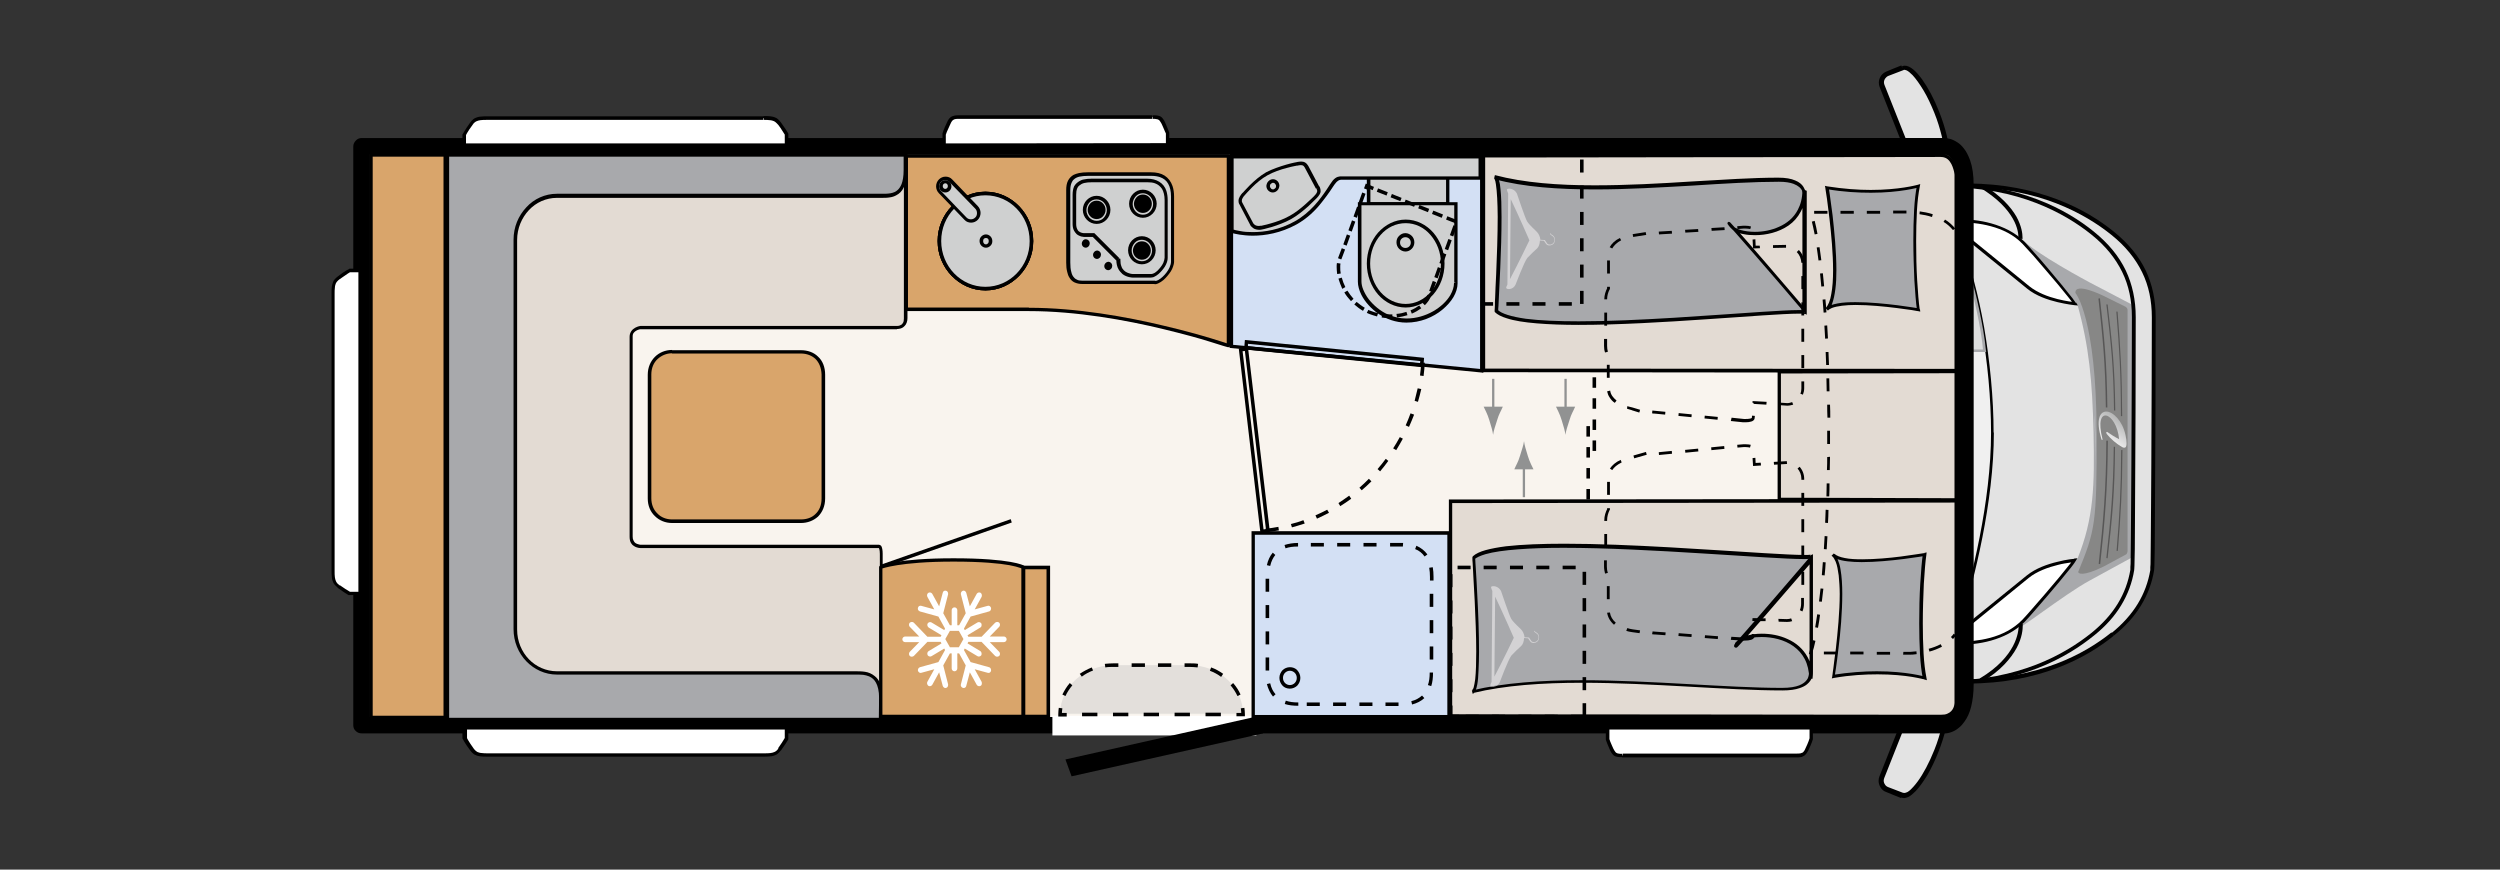 <?xml version="1.0" encoding="utf-8"?>
<!-- Generator: Adobe Illustrator 25.3.1, SVG Export Plug-In . SVG Version: 6.00 Build 0)  -->
<svg version="1.1" id="Ebene_1" xmlns="http://www.w3.org/2000/svg" xmlns:xlink="http://www.w3.org/1999/xlink" x="0px" y="0px"
	 viewBox="0 0 978 340.2" style="enable-background:new 0 0 978 340.2;" xml:space="preserve">
<rect x="0" y="0" width="978" height="340.2" fill="#333333" stroke="none"/>
<style type="text/css">
	.st0{clip-path:url(#SVGID_2_);fill:#E3E3E3;}
	.st1{clip-path:url(#SVGID_2_);}
	.st2{clip-path:url(#SVGID_2_);fill:#F0F0F0;}
	.st3{clip-path:url(#SVGID_2_);fill:#A8A9AC;}
	.st4{clip-path:url(#SVGID_2_);fill:#F9F4EE;}
	.st5{clip-path:url(#SVGID_2_);fill:#878786;}
	.st6{clip-path:url(#SVGID_2_);fill:#FFFFFF;}
	.st7{clip-path:url(#SVGID_2_);fill:#575656;}
	.st8{clip-path:url(#SVGID_4_);fill:url(#SVGID_5_);}
	.st9{clip-path:url(#SVGID_7_);fill:#A8A9AC;}
	.st10{clip-path:url(#SVGID_7_);fill:#DDDEDE;}
	.st11{clip-path:url(#SVGID_7_);fill:#FFFFFF;}
	.st12{clip-path:url(#SVGID_7_);}
	.st13{clip-path:url(#SVGID_7_);fill-rule:evenodd;clip-rule:evenodd;fill:#A8A9AC;}
	.st14{clip-path:url(#SVGID_7_);fill:#E3E3E3;}
	.st15{clip-path:url(#SVGID_7_);fill:#F9F4EE;}
	.st16{clip-path:url(#SVGID_7_);fill:#919292;}
	.st17{clip-path:url(#SVGID_7_);fill:#D9A56B;}
	.st18{clip-path:url(#SVGID_7_);fill:#E3DBD3;}
	.st19{clip-path:url(#SVGID_7_);fill:#D3E0F4;}
	.st20{clip-path:url(#SVGID_7_);fill:#CFD0D0;}
	.st21{clip-path:url(#SVGID_7_);fill:#D3D2D4;}
	.st22{clip-path:url(#SVGID_7_);fill:#9D9D9D;}
	.st23{clip-path:url(#SVGID_7_);fill:#E3DFDB;}
</style>
<g>
	<defs>
		<rect id="SVGID_1_" x="120.5" y="0" width="857.5" height="340.2"/>
	</defs>
	<clipPath id="SVGID_2_">
		<use xlink:href="#SVGID_1_"  style="overflow:visible;"/>
	</clipPath>
	<path class="st0" d="M826.5,248c8.9-7.1,13.8-15.4,15.4-25c0.4-2,0.7-75.8,0.7-98.9c0-13.1-4.9-23.9-16.1-32.9
		c-10.5-8.5-29-18.7-56.6-18.7H612.7v194.4l157.2-0.4C797.5,266.6,815.9,256.5,826.5,248"/>
	<path class="st1" d="M826.5,248l0.5,0.6c4.5-3.6,8-7.5,10.6-11.8c2.6-4.3,4.3-8.8,5.1-13.8l-0.8-0.1l0.8,0.2c0-0.1,0-0.2,0-0.2
		c0-0.3,0.1-0.8,0.1-1.6c0.1-2.9,0.2-9,0.2-17c0.2-23.9,0.3-64.2,0.3-80.2c0-6.7-1.3-12.8-3.9-18.3c-2.7-5.6-6.8-10.6-12.5-15.2
		c-5.3-4.3-12.6-9-22.1-12.6c-9.5-3.6-21.1-6.2-35-6.2h-158v196l158-0.4h0c13.9,0,25.5-2.5,35-6.1c9.5-3.6,16.8-8.3,22.1-12.6
		L826.5,248l-0.5-0.6c-5.2,4.2-12.4,8.8-21.7,12.3c-9.3,3.5-20.7,6-34.4,6l-156.4,0.4V73.4h156.4c13.7,0,25.1,2.5,34.4,6.1
		c9.3,3.6,16.5,8.2,21.7,12.4c5.5,4.4,9.4,9.3,12,14.6c2.6,5.3,3.8,11.2,3.8,17.6c0,11.6-0.1,35.8-0.2,57.4
		c-0.1,10.8-0.1,20.9-0.2,28.5c0,3.8-0.1,6.9-0.1,9.2c0,1.1,0,2-0.1,2.7c0,0.3,0,0.6,0,0.8c0,0.1,0,0.2,0,0.2l0,0.1l0,0l0.2,0
		l-0.2,0l0,0l0.2,0l-0.2,0l0,0l0,0c-0.8,4.7-2.4,9.1-4.9,13.2c-2.5,4.1-5.9,7.9-10.2,11.4L826.5,248z"/>
	<path class="st2" d="M779.4,169.3c0-27.4-5.8-57.9-12.3-73.2c-4.4-10.3-17.8-10.3-19.6-10.3c-6.5,0-39,0-39,0
		c9.5,27.8,9.5,138.9,0,166.8c0,0,32.6,0.2,39.1,0.2c1.8,0,16.3-1.2,19.2-10.4C771.7,226.8,779.4,196.5,779.4,169.3"/>
	<path class="st1" d="M779.4,169.3h0.5c0-13.7-1.5-28.2-3.7-41.2c-2.3-13-5.4-24.5-8.6-32.2c-1.1-2.7-2.8-4.6-4.8-6.1
		c-2.9-2.2-6.4-3.3-9.3-3.9c-2.9-0.6-5.2-0.5-5.9-0.6c-6.5,0-39,0-39,0h-0.7l0.2,0.7c1.2,3.4,2.2,8.2,3.1,13.9
		c2.7,17.2,4,43.3,4,69.3c0,17.4-0.6,34.7-1.8,49.5c-0.6,7.4-1.3,14.1-2.2,19.8c-0.9,5.7-1.9,10.5-3.1,13.9l-0.2,0.7l0.7,0
		c0,0,32.6,0.2,39.1,0.2c0.3,0,0.7,0,1.3-0.1c2.1-0.2,6-0.7,9.7-2.3c1.9-0.8,3.7-1.8,5.3-3.2c1.5-1.4,2.8-3.1,3.4-5.2
		c4.8-15.6,12.6-45.9,12.6-73.3H779.4h-0.5c0,27.2-7.7,57.4-12.5,73c-0.7,2.2-2,3.9-3.8,5.2c-2.6,2-6,3.2-8.9,3.9
		c-1.5,0.3-2.8,0.6-3.9,0.7c-1.1,0.1-1.8,0.2-2.1,0.2c-3.2,0-13,0-22-0.1c-4.5,0-8.8,0-11.9-0.1c-1.6,0-2.9,0-3.8,0
		c-0.9,0-1.4,0-1.4,0l0,0.5l0.5,0.2c1.2-3.5,2.2-8.3,3.1-14.1c2.7-17.3,4-43.4,4-69.4c0-17.4-0.6-34.8-1.8-49.5
		c-0.6-7.4-1.3-14.1-2.2-19.9c-0.9-5.8-1.9-10.6-3.1-14.1l-0.5,0.2v0.5c0,0,8.1,0,17,0c8.9,0,18.7,0,21.9,0c0.4,0,1.6,0,3.2,0.2
		c2.3,0.2,5.5,0.8,8.5,2.3c1.5,0.7,3,1.7,4.2,2.9c1.3,1.2,2.4,2.7,3.2,4.6c3.2,7.6,6.3,19,8.6,32c2.3,12.9,3.7,27.4,3.7,41.1H779.4z
		"/>
	<path class="st3" d="M817.5,227.1l17.2-9.4l0-98.2l-17.2-9v0c0,0-21.8-11.6-26.5-17c-3.1-3.5,21.5,24.9,21.7,25.7
		c4.6,16.4,5.8,30,6.3,50.1c0.4,20.3,0.2,33.3-6.3,49.3c-0.2,0.6-19.3,22.5-22.4,26.2C787.2,248.6,807.5,232.5,817.5,227.1
		 M819.4,162.5l0.1,1.6l0.4,16.4l0,0.2C819.7,175.6,819.5,168.7,819.4,162.5"/>
	<path class="st4" d="M595.3,73h24.8v12.4c0,0.4,0.7,0.5,0.7,0.5h90.5l0.4,2.4c5.7,35.4,6.4,50.2,6.4,82.4c0,35.1-2.4,56.1-7,82
		h-89.3c0,0-1.8-0.2-1.8,2.3c0,1.1,0.1,11.7,0.1,11.7h-24.8V73"/>
	<path class="st1" d="M595.3,73.5h24.8V73h-0.5v1.9v10.5c0,0.1,0,0.3,0.1,0.4c0.1,0.2,0.2,0.3,0.4,0.4c0.2,0.1,0.4,0.2,0.5,0.2
		c0.1,0,0.2,0,0.2,0l0,0h90.1l0.4,2l0.5-0.1l-0.5,0.1c5.7,35.4,6.4,50.1,6.4,82.3c0,35.1-2.4,56-7,81.9l0.5,0.1v-0.5h-89.3v0.5
		l0.1-0.5c0,0-0.1,0-0.2,0c-0.1,0-0.3,0-0.6,0.1c-0.4,0.1-0.8,0.3-1.1,0.8c-0.3,0.5-0.6,1.1-0.6,2c0,1.1,0.1,11.7,0.1,11.7l0.5,0
		v-0.5h-24.8v1.1h25.3l0-0.5c0,0,0-0.7,0-1.7c0-3.1-0.1-9.3-0.1-10.1c0-0.5,0.1-0.8,0.2-1.1c0.2-0.4,0.3-0.5,0.5-0.6
		c0.2-0.1,0.4-0.1,0.5-0.1l0,0l0,0l0-0.3l0,0.3l0,0l0-0.3l0,0.3l0,0h89.8l0.1-0.4c4.6-25.9,7-46.9,7-82.1c0-32.2-0.8-47.1-6.5-82.5
		l0,0l-0.5-2.9h-91v0.5l0.1-0.5l0,0.3l0-0.3l0,0l0,0.3l0-0.3l0,0c0,0-0.2,0-0.2-0.1l0,0l0,0l-0.1,0.1l0.1-0.1l0,0l-0.1,0.1l0.1-0.1
		l-0.2,0.1h0.2c0,0,0-0.1,0-0.1l-0.2,0.1h0.2V73v-0.5h-25.3V73.5"/>
	<path class="st5" d="M823,221.6l8.7-4.7c0,0,0.7-0.3,0.6-1.9c0-0.3,0-92.8,0-93.7c0-1-1-1.4-1-1.4l-8.7-4.3c0,0-11-5.4-10.7-1
		c0,0,8.2,9.4,8.3,54.8c0.1,35.6-0.6,38.2-7.2,54.3C812.9,224.3,814.5,225.8,823,221.6"/>
	<path class="st1" d="M789.7,244.2L789.7,244.2L789.7,244.2L789.7,244.2L789.7,244.2c0,0,0,0.2,0,0.5c0,1.2-0.2,4.2-2.2,8
		c-2,3.8-5.8,8.4-13,12.7l0.8,1.4c7.4-4.4,11.4-9.3,13.6-13.3c2.2-4.1,2.4-7.4,2.4-8.8c0-0.4,0-0.7,0-0.7L789.7,244.2z"/>
	<path class="st1" d="M791.2,93.5c0,0,0-0.3,0-0.7c0-1.3-0.3-4.3-2.4-8.1c-2.2-3.8-6.2-8.3-13.6-12.8l-0.8,1.4
		c7.2,4.3,11,8.7,13,12.2c2,3.5,2.2,6.2,2.2,7.3c0,0.2,0,0.3,0,0.4c0,0,0,0.1,0,0.1l0,0v0l0.5,0.1l-0.5-0.1v0l0.5,0.1l-0.5-0.1
		L791.2,93.5z"/>
	<path class="st6" d="M811.6,118.8c0,0-11.6-1-18.2-6.4c-29.4-23.9-31.7-25.8-31.7-25.8S781,84,791.6,95
		C795.1,98.6,809.6,115.6,811.6,118.8"/>
	<path class="st1" d="M811.6,118.8l0.1-0.6l0,0c-0.3,0-3.2-0.3-6.8-1.2c-3.6-0.9-7.9-2.5-11-5c-29.4-23.9-31.7-25.8-31.7-25.8
		l-0.4,0.5l0.1,0.6l0,0c0.2,0,2.1-0.3,4.9-0.3c3.2,0,7.6,0.3,12,1.5c4.5,1.2,9,3.3,12.5,7c0.8,0.9,2.4,2.6,4.3,4.7
		c2.8,3.2,6.3,7.4,9.4,11c1.5,1.8,2.9,3.5,4,4.9c0.6,0.7,1,1.3,1.4,1.8c0.4,0.5,0.7,0.9,0.9,1.2L811.6,118.8l0.1-0.6L811.6,118.8
		l0.5-0.3c-0.3-0.4-0.7-1-1.3-1.8c-2.1-2.7-6-7.4-9.8-11.9c-1.9-2.2-3.7-4.4-5.3-6.1c-1.6-1.8-2.8-3.2-3.6-4
		c-3.7-3.8-8.5-6-13.1-7.3c-4.6-1.3-9.1-1.6-12.3-1.6c-3,0-5,0.3-5.1,0.3l-1.4,0.2l1.1,0.9l0,0c0.4,0.3,4.2,3.3,31.7,25.7
		c3.4,2.8,8.1,4.4,11.9,5.3c3.8,0.9,6.7,1.2,6.7,1.2l1.3,0.1l-0.7-1.1L811.6,118.8z"/>
	<path class="st6" d="M811.6,219.2c0,0-11.6,1-18.2,6.4c-29.4,23.9-31.7,25.8-31.7,25.8s19.3,2.6,29.9-8.4
		C795.1,239.4,809.6,222.4,811.6,219.2"/>
	<path class="st1" d="M811.6,219.2l-0.1-0.6c0,0-2.9,0.2-6.7,1.2c-3.8,0.9-8.4,2.5-11.9,5.3c-14.7,11.9-22.6,18.4-26.9,21.8
		c-2.1,1.7-3.3,2.7-4,3.3c-0.3,0.3-0.5,0.4-0.7,0.5c-0.1,0-0.1,0.1-0.1,0.1l0,0l-1.1,0.9l1.4,0.2c0,0,2,0.3,5.1,0.3
		c3.3,0,7.7-0.3,12.3-1.6c4.6-1.3,9.3-3.5,13.1-7.3c0.9-0.9,2.4-2.6,4.3-4.8c2.8-3.2,6.4-7.4,9.4-11c1.5-1.8,2.9-3.5,4-4.9
		c0.6-0.7,1-1.3,1.4-1.8c0.4-0.5,0.7-1,0.9-1.3l0.7-1.1l-1.3,0.1L811.6,219.2l-0.5-0.3c-0.2,0.4-0.7,1-1.3,1.7
		c-2.1,2.7-6,7.4-9.8,11.8c-1.9,2.2-3.7,4.3-5.3,6.1c-1.6,1.8-2.8,3.2-3.6,4c-3.5,3.6-8,5.8-12.5,7c-4.5,1.2-8.8,1.5-12,1.5
		c-1.5,0-2.7-0.1-3.6-0.1c-0.4,0-0.8-0.1-1-0.1c-0.1,0-0.2,0-0.3,0l-0.1,0l0,0l-0.1,0.6l0.4,0.5c0,0,2.4-1.9,31.7-25.8
		c3.2-2.6,7.7-4.2,11.4-5.1c1.8-0.5,3.5-0.7,4.7-0.9c0.6-0.1,1.1-0.1,1.4-0.2c0.2,0,0.3,0,0.4,0c0,0,0.1,0,0.1,0l0,0L811.6,219.2
		l-0.5-0.3L811.6,219.2z"/>
	<path class="st7" d="M829.8,176.1c-0.1,16.3-0.6,24.9-1.8,39.4l0.5,0c1.2-14.6,1.7-23.2,1.8-39.5L829.8,176.1z"/>
	<path class="st7" d="M827.9,121.9c1.2,15.3,1.8,23.5,1.8,40.9l0.5,0c-0.1-17.4-0.6-25.6-1.8-40.9L827.9,121.9z"/>
	<path class="st7" d="M826.9,174.8c-0.2,17.7-1.2,28-2.9,43.5l0.5,0.1c1.8-15.5,2.8-25.9,2.9-43.6L826.9,174.8z"/>
	<path class="st7" d="M824,119.1c1.8,15.3,2.8,24,3,41.5l0.5,0c-0.2-17.5-1.2-26.3-3-41.5L824,119.1z"/>
	<path class="st7" d="M824,172.4c-0.1,19.1-1.2,31.6-3,48.2l0.6,0.1c1.8-16.7,2.9-29.2,3-48.3L824,172.4z"/>
	<path class="st7" d="M820.9,116.8c1.7,15.6,2.7,24.8,2.9,42.6l0.6,0c-0.2-17.9-1.2-27-2.9-42.7L820.9,116.8z"/>
</g>
<g>
	<defs>
		<path id="SVGID_3_" d="M822.1,171.9c0.1,0.2,0.2,0.2,0.3,0.2c0.1-0.1,0.2-0.2,0.1-0.3c-3.6-14,5.5-10.6,6.5,0
			c-1.6-0.8-3.2-1.8-4.6-2.8c-0.1-0.1-0.4,0-0.4,0.1c-0.1,0.2,0,0.4,0.2,0.7c1.5,1.9,3.7,3.8,6,5.1c0.5,0.3,1,0.3,1.3,0.1
			c0.5-0.4,0.6-2.1,0-4.8c-1.2-5.6-4.9-9.2-7.5-9.2C821.4,161,819.8,164.2,822.1,171.9"/>
	</defs>
	<clipPath id="SVGID_4_">
		<use xlink:href="#SVGID_3_"  style="overflow:visible;"/>
	</clipPath>
	
		<linearGradient id="SVGID_5_" gradientUnits="userSpaceOnUse" x1="0" y1="340.355" x2="1" y2="340.355" gradientTransform="matrix(6.732 -8.712 -8.712 -6.732 3788.274 2460.746)">
		<stop  offset="0" style="stop-color:#E9E9E9"/>
		<stop  offset="0.22" style="stop-color:#D9D9DA"/>
		<stop  offset="0.739" style="stop-color:#B5B6B6"/>
		<stop  offset="1" style="stop-color:#A7A7A8"/>
	</linearGradient>
	<polygon class="st8" points="810.5,168.6 823.8,151.4 840.4,164.3 827.1,181.5 	"/>
</g>
<g>
	<defs>
		<rect id="SVGID_6_" x="120.5" y="0" width="857.5" height="340.2"/>
	</defs>
	<clipPath id="SVGID_7_">
		<use xlink:href="#SVGID_6_"  style="overflow:visible;"/>
	</clipPath>
	<path class="st9" d="M710.4,86.3c5.7,35.4,7,52.2,7,84.3c0,35.1-2.4,55.6-7,81.4l1.6,0.3c4.6-25.9,7-46.6,7-81.7
		c0-32.2-1.3-49.2-7-84.6L710.4,86.3z"/>
	<path class="st10" d="M728.8,129.6c-4.4,0-8-1.5-8-3.4v-5.9c0-1.9,3.6-3.4,8-3.4h22.6c4.4,0,8,1.5,8,3.4v5.9c0,1.9-3.6,3.4-8,3.4
		H728.8z"/>
	<path class="st9" d="M728.8,129.6v-0.5c-2.1,0-4.1-0.4-5.4-1c-0.7-0.3-1.2-0.6-1.5-1c-0.2-0.2-0.3-0.3-0.4-0.5
		c-0.1-0.2-0.1-0.3-0.1-0.5v-5.9c0-0.1,0-0.3,0.1-0.5c0.1-0.3,0.4-0.6,0.8-0.9c0.6-0.4,1.5-0.8,2.7-1.1c1.1-0.3,2.4-0.4,3.8-0.4
		h22.6c2.1,0,4.1,0.4,5.4,1c0.7,0.3,1.2,0.6,1.5,1c0.2,0.2,0.3,0.3,0.4,0.5c0.1,0.2,0.1,0.3,0.1,0.5v5.9c0,0.2,0,0.3-0.1,0.5
		c-0.1,0.3-0.4,0.6-0.8,0.9c-0.6,0.4-1.5,0.8-2.7,1.1c-1.1,0.3-2.4,0.4-3.8,0.4h-22.6V129.6v0.5h22.6c2.3,0,4.3-0.4,5.9-1
		c0.8-0.3,1.4-0.7,1.9-1.2c0.2-0.2,0.4-0.5,0.6-0.8c0.1-0.3,0.2-0.6,0.2-0.9v-5.9c0-0.3-0.1-0.6-0.2-0.9c-0.2-0.5-0.7-0.9-1.2-1.3
		c-0.8-0.5-1.8-1-3-1.3c-1.2-0.3-2.6-0.5-4.1-0.5h-22.6c-2.3,0-4.3,0.4-5.9,1c-0.8,0.3-1.4,0.7-1.9,1.2c-0.2,0.2-0.4,0.5-0.6,0.8
		c-0.1,0.3-0.2,0.6-0.2,0.9v5.9c0,0.3,0.1,0.6,0.2,0.9c0.2,0.5,0.7,0.9,1.2,1.3c0.8,0.5,1.8,1,3,1.3c1.2,0.3,2.6,0.5,4.1,0.5V129.6z
		"/>
	<path class="st10" d="M770.9,109.2h-13.1c-6,0-10.8,3.4-10.8,7.5v13c0,4.1,4.8,7.5,10.8,7.5h18.7
		C775.6,127.7,772.3,114.4,770.9,109.2"/>
	<path class="st9" d="M770.9,109.2v-0.5h-13.1c-3.1,0-5.9,0.9-8,2.3c-1,0.7-1.9,1.6-2.5,2.5c-0.6,1-0.9,2.1-0.9,3.2v13
		c0,1.1,0.3,2.2,0.9,3.2c0.9,1.5,2.4,2.7,4.2,3.5c1.8,0.8,4,1.3,6.3,1.3H777l-0.1-0.6c-0.9-9.6-4.1-22.9-5.6-28.1l-0.1-0.4h-0.4
		V109.2l-0.5,0.1c1.4,5.1,4.7,18.4,5.5,27.9l0.5,0v-0.5h-18.7c-2.9,0-5.5-0.8-7.4-2.1c-0.9-0.6-1.7-1.4-2.2-2.2
		c-0.5-0.8-0.8-1.7-0.8-2.6v-13c0-0.9,0.3-1.8,0.8-2.6c0.8-1.2,2-2.3,3.7-3.1c1.6-0.8,3.7-1.2,5.8-1.2h13.1V109.2l-0.5,0.1
		L770.9,109.2z"/>
	<path class="st10" d="M767.2,176.9v-12.1c0-5-4.8-9-10.8-9l-37.6-1.8c-6,0-10.8,4-10.8,9v15.7c0,5,4.8,9,10.8,9l37.6-1.8
		C762.3,185.9,767.2,181.8,767.2,176.9"/>
	<path class="st9" d="M767.2,176.9h0.5v-12.1c0-2.7-1.3-5.1-3.4-6.8c-2.1-1.7-4.9-2.8-8-2.8v0.5l0-0.5l-37.6-1.8h0
		c-3.1,0-5.9,1.1-8,2.8c-2.1,1.7-3.4,4.1-3.4,6.8v15.7c0,2.7,1.3,5.1,3.4,6.8c2.1,1.7,4.9,2.8,8,2.8h0l37.6-1.8l0-0.5v0.5
		c3.1,0,5.9-1.1,8-2.8c2.1-1.7,3.4-4.1,3.4-6.8H767.2h-0.5c0,2.3-1.1,4.4-3,6c-1.9,1.5-4.4,2.5-7.3,2.5h0l-37.6,1.8l0,0.5v-0.5
		c-2.9,0-5.5-1-7.3-2.5c-1.9-1.6-3-3.7-3-6v-15.7c0-2.3,1.1-4.4,3-6c1.9-1.6,4.4-2.5,7.3-2.5v-0.5l0,0.5l37.6,1.8h0
		c2.9,0,5.5,1,7.3,2.5c1.9,1.6,3,3.7,3,6v12.1H767.2z"/>
	<path class="st10" d="M740.3,198.7l-1.9-0.1c-7.2-0.3-13.2,2.8-13.6,7l-1.4,17l-0.1,1.1l-0.7,8c-0.3,4.2,5.2,7.8,12.3,8l1.9,0.1
		c7.2,0.3,13.2-2.8,13.6-7l0.3-4.1l0.7-8.8l1.1-13.1C752.9,202.6,747.4,199,740.3,198.7"/>
	<path class="st9" d="M740.3,198.7l0-0.5l-1.9-0.1c-0.3,0-0.6,0-0.9,0c-3.5,0-6.6,0.8-9,2.1c-1.2,0.7-2.2,1.4-2.9,2.4
		c-0.7,0.9-1.2,2-1.3,3.1l-1.4,17l-0.1,1.1l-0.7,8c0,0.1,0,0.3,0,0.4c0,1.1,0.4,2.2,1,3.2c1,1.4,2.6,2.6,4.7,3.5
		c2,0.9,4.5,1.4,7.2,1.5l1.9,0.1c0.3,0,0.6,0,0.9,0c3.5,0,6.6-0.8,9-2.1c1.2-0.7,2.2-1.4,2.9-2.4c0.7-0.9,1.2-2,1.3-3.1l0.4-4.1
		l0.7-8.8l1.1-13.1c0-0.1,0-0.3,0-0.4c0-1.1-0.4-2.2-1-3.2c-1-1.4-2.6-2.6-4.7-3.5c-2-0.9-4.5-1.4-7.2-1.5L740.3,198.7l0,0.5
		c3.4,0.1,6.4,1,8.5,2.4c1.1,0.7,1.9,1.4,2.5,2.2c0.6,0.8,0.9,1.7,0.9,2.5c0,0.1,0,0.2,0,0.3l-1.1,13.1l-0.7,8.8l-0.3,4.1
		c-0.1,0.9-0.4,1.7-1.1,2.5c-0.9,1.2-2.5,2.2-4.4,2.9c-1.9,0.7-4.2,1.1-6.7,1.1c-0.3,0-0.6,0-0.9,0l-1.9-0.1c-3.4-0.1-6.4-1-8.5-2.4
		c-1.1-0.7-1.9-1.4-2.5-2.2c-0.6-0.8-0.9-1.7-0.9-2.5c0-0.1,0-0.2,0-0.3l0.7-8l0.1-1.1l1.4-17c0.1-0.9,0.4-1.7,1.1-2.5
		c0.9-1.2,2.5-2.2,4.4-2.9c1.9-0.7,4.2-1.1,6.7-1.1c0.3,0,0.6,0,0.9,0l1.9,0.1L740.3,198.7z"/>
	<polygon class="st11" points="638.5,254.5 638.5,264.4 716.6,264.4 708.8,254.5 	"/>
	<path class="st12" d="M638.5,254.5H638v9.9c0,0.1,0.1,0.3,0.2,0.4c0.1,0.1,0.2,0.2,0.4,0.2h78.1c0.2,0,0.4-0.1,0.5-0.3
		c0.1-0.2,0.1-0.4-0.1-0.6l-7.8-9.9c-0.1-0.1-0.3-0.2-0.4-0.2h-70.3c-0.1,0-0.3,0.1-0.4,0.2c-0.1,0.1-0.2,0.2-0.2,0.4H638.5v0.5h70
		l6.9,8.9h-76.4v-9.4H638.5v0.5V254.5z"/>
	<polygon class="st11" points="745.1,264.4 745.1,254.5 712.3,254.5 720,264.4 	"/>
	<path class="st12" d="M745.1,264.4h0.5v-9.9c0-0.1-0.1-0.3-0.2-0.4c-0.1-0.1-0.2-0.2-0.4-0.2h-32.8c-0.2,0-0.4,0.1-0.5,0.3
		c-0.1,0.2-0.1,0.4,0.1,0.6l7.8,9.9c0.1,0.1,0.3,0.2,0.4,0.2h25.1c0.1,0,0.3-0.1,0.4-0.2c0.1-0.1,0.2-0.2,0.2-0.4H745.1v-0.5h-24.8
		l-6.9-8.9h31.2v9.4H745.1v-0.5V264.4z"/>
	<polygon class="st11" points="638.5,84.4 638.5,74.5 716.6,74.5 708.8,84.4 	"/>
	<path class="st12" d="M638.5,84.4h0.5V75h76.4l-6.9,8.9h-70V84.4h0.5H638.5v0.5h70.3c0.2,0,0.3-0.1,0.4-0.2l7.8-9.9
		c0.1-0.2,0.2-0.4,0.1-0.6c-0.1-0.2-0.3-0.3-0.5-0.3h-78.1c-0.1,0-0.3,0.1-0.4,0.2c-0.1,0.1-0.2,0.2-0.2,0.4v9.9
		c0,0.1,0.1,0.3,0.2,0.4c0.1,0.1,0.2,0.2,0.4,0.2V84.4z"/>
	<polygon class="st11" points="745.1,74.5 745.1,84.4 712.3,84.4 720,74.5 	"/>
	<path class="st12" d="M745.1,74.5h-0.5v9.4h-31.2l6.9-8.9h24.8V74.5h-0.5H745.1v-0.5H720c-0.2,0-0.3,0.1-0.4,0.2l-7.8,9.9
		c-0.1,0.2-0.2,0.4-0.1,0.6c0.1,0.2,0.3,0.3,0.5,0.3h32.8c0.1,0,0.3-0.1,0.4-0.2c0.1-0.1,0.2-0.2,0.2-0.4v-9.9
		c0-0.1-0.1-0.3-0.2-0.4c-0.1-0.1-0.2-0.2-0.4-0.2V74.5z"/>
	<path class="st10" d="M742.3,123.2c0-14.2-7.5-25.7-16.7-25.7c-9.2,0-16.7,11.5-16.7,25.7c0,14.2,7.5,25.7,16.7,25.7
		C734.8,148.9,742.3,137.4,742.3,123.2 M732.8,143l-2.5-7.9c1.6-0.1,2.9-1.1,2.9-2.3v-19.3c0-1.2-1.3-2.1-2.9-2.3l2.5-7.9
		c4.2,4,7,11.4,7,19.8C739.8,131.7,737,139,732.8,143 M725.6,100.2c2,0,3.9,0.7,5.7,1.9l-3.2,9.5l-6.9,1.4c-1,0-1.9,0.9-2.6,1.9
		l-5.9-1.8C715,105.5,719.9,100.2,725.6,100.2 M712,116l5.8,1.6v11.7v0l-5.8,1.6c-0.5-2.4-0.8-5-0.8-7.7
		C711.3,120.7,711.5,118.2,712,116 M712.8,133.6l6-1.8c0.6,0.8,1.4,1.5,2.3,1.5l6.8,1.4l3.2,9.6c-1.7,1.2-3.6,1.9-5.7,1.9
		C720,146.2,715.2,141.1,712.8,133.6"/>
	<path class="st9" d="M742.3,123.2h0.5c0-7.2-1.9-13.7-5-18.4c-1.5-2.4-3.4-4.3-5.5-5.7c-2.1-1.3-4.4-2.1-6.8-2.1
		c-2.4,0-4.7,0.8-6.8,2.1c-3.1,2-5.7,5.4-7.5,9.5c-1.8,4.2-2.9,9.2-2.9,14.6c0,7.2,1.9,13.7,5,18.4c1.5,2.4,3.4,4.3,5.5,5.7
		c2.1,1.3,4.4,2.1,6.8,2.1c2.4,0,4.7-0.8,6.8-2.1c3.1-2,5.7-5.4,7.6-9.5c1.8-4.2,2.9-9.2,2.9-14.6H742.3h-0.5c0,7-1.9,13.3-4.8,17.8
		c-1.5,2.3-3.2,4.1-5.2,5.3c-1.9,1.2-4,1.9-6.2,1.9c-2.2,0-4.3-0.7-6.2-1.9c-2.9-1.9-5.4-5-7.2-9.1c-1.8-4-2.8-8.9-2.8-14.1
		c0-7,1.8-13.3,4.8-17.8c1.5-2.3,3.2-4.1,5.2-5.3c1.9-1.2,4-1.9,6.2-1.9c2.2,0,4.3,0.7,6.2,1.9c2.9,1.9,5.4,5,7.2,9.1
		c1.8,4,2.8,8.9,2.8,14.1H742.3z M732.8,143l0.5-0.2l-2.5-7.9l-0.5,0.2l0,0.5c0.9-0.1,1.7-0.4,2.3-0.9c0.3-0.2,0.6-0.5,0.8-0.9
		c0.2-0.3,0.3-0.7,0.3-1.1v-19.3c0-0.4-0.1-0.8-0.3-1.1c-0.3-0.5-0.7-0.9-1.2-1.2c-0.5-0.3-1.2-0.5-1.8-0.5l-0.1,0.5l0.5,0.2
		l2.5-7.9l-0.5-0.2l-0.4,0.4c2,1.9,3.7,4.7,4.9,8c1.2,3.3,1.9,7.2,1.9,11.4c0,4.2-0.7,8-1.9,11.4c-1.2,3.3-2.9,6.1-4.9,8L732.8,143
		l0.5-0.2L732.8,143l0.4,0.4c2.2-2.1,4-5,5.2-8.4c1.3-3.5,2-7.5,2-11.7c0-4.3-0.7-8.3-2-11.7c-1.3-3.5-3-6.4-5.2-8.4l-0.6-0.6
		l-2.9,9.3l0.7,0.1c0.7,0.1,1.4,0.3,1.8,0.6c0.2,0.2,0.4,0.3,0.5,0.5c0.1,0.2,0.2,0.4,0.2,0.6v19.3c0,0.2-0.1,0.4-0.2,0.6
		c-0.2,0.3-0.4,0.6-0.8,0.8c-0.4,0.2-0.9,0.4-1.4,0.4l-0.7,0.1l2.9,9.3l0.6-0.6L732.8,143z M725.6,100.2v0.5c1.9,0,3.7,0.6,5.4,1.8
		l0.3-0.4l-0.5-0.2l-3.1,9.3l-6.5,1.3l0.1,0.5v-0.5c-0.7,0-1.3,0.3-1.8,0.7c-0.5,0.4-0.9,0.9-1.2,1.5l0.5,0.3l0.2-0.5l-5.9-1.8
		l-0.2,0.5l0.5,0.2c1.1-3.8,2.9-6.9,5-9.1c2.1-2.2,4.6-3.4,7.3-3.4V100.2v-0.5c-3,0-5.8,1.4-8.1,3.8c-2.3,2.4-4.1,5.7-5.3,9.6
		l-0.2,0.5l6.9,2l0.2-0.4c0.3-0.5,0.6-0.9,1-1.2c0.4-0.3,0.7-0.4,1.1-0.4h0.1l7.2-1.5l3.4-10.2l-0.3-0.2c-1.8-1.3-3.8-2-6-2V100.2z
		 M712,116l-0.1,0.5l5.5,1.5v11.3l0,0l0.5,0l-0.1-0.5l-5.8,1.6l0.1,0.5l0.5-0.1c-0.5-2.4-0.8-4.9-0.8-7.5c0-2.5,0.3-4.9,0.7-7.2
		L712,116l-0.1,0.5L712,116l-0.5-0.1c-0.5,2.3-0.7,4.8-0.7,7.4c0,2.7,0.3,5.3,0.8,7.8l0.1,0.6l6.7-1.9l0-0.4v-12.1l-6.8-1.9
		l-0.1,0.6L712,116z M712.8,133.6l0.2,0.5l6-1.8l-0.2-0.5l-0.4,0.3c0.3,0.5,0.7,0.9,1.2,1.2c0.5,0.3,1,0.5,1.6,0.5v-0.5l-0.1,0.5
		l6.5,1.3l3.1,9.3l0.5-0.2l-0.3-0.4c-1.7,1.2-3.5,1.8-5.3,1.8c-2.6,0-5.1-1.2-7.2-3.3c-2.1-2.1-3.9-5.2-5-8.9L712.8,133.6l0.2,0.5
		L712.8,133.6l-0.5,0.2c1.2,3.8,3,7,5.3,9.3c2.3,2.3,5,3.7,8,3.7c2.1,0,4.2-0.7,6-2l0.3-0.2l-3.4-10.2l-7.2-1.5h-0.1
		c-0.3,0-0.6-0.1-1-0.4c-0.3-0.2-0.6-0.6-0.9-1l-0.2-0.3l-6.9,2.1l0.2,0.5L712.8,133.6z"/>
	<path class="st13" d="M721.5,122.4c1.9,8.7,11.2,11.4,7.5-1.5c0-0.2-0.2-0.2-0.3-0.1c-0.1,0-0.1,0.1-0.1,0.3
		c2.9,11.2-4.4,8.5-5.2,0c1.3,0.6,2.6,1.4,3.7,2.3c0.1,0.1,0.3,0,0.4-0.1c0.1-0.1,0-0.3-0.2-0.5c-1.2-1.5-2.9-3-4.8-4.1
		c-0.4-0.2-0.8-0.2-1-0.1C721.2,118.9,721.1,120.2,721.5,122.4"/>
	<path class="st12" d="M595.1,266.9v0.8h167c13.9,0,25.5-2.6,35-6.3c9.5-3.7,16.8-8.5,22.1-12.8c4.5-3.6,8-7.5,10.6-11.8
		c2.6-4.3,4.3-8.8,5.1-13.8l-0.8-0.1l0.8,0.2c0-0.1,0-0.2,0-0.2c0-0.3,0.1-0.8,0.1-1.6c0.1-2.9,0.2-9,0.2-17
		c0.2-23.9,0.3-64.2,0.3-80.2c0-6.7-1.3-12.8-3.9-18.3c-2.7-5.6-6.8-10.6-12.5-15.2c-5.3-4.3-12.6-9-22.1-12.6
		c-9.5-3.6-21.1-6.2-35-6.2H594.3v196h0.8V266.9h0.8V73.3h166.2c13.7,0,25.1,2.5,34.4,6.1c9.3,3.6,16.5,8.2,21.7,12.4
		c5.5,4.4,9.4,9.3,12,14.6c2.6,5.3,3.8,11.2,3.8,17.6c0,11.6-0.1,35.8-0.2,57.4c-0.1,10.8-0.1,20.9-0.2,28.5c0,3.8-0.1,6.9-0.1,9.2
		c0,1.1,0,2-0.1,2.7c0,0.3,0,0.6,0,0.8c0,0.1,0,0.2,0,0.2l0,0.1l0,0l0.2,0l-0.2,0l0,0l0.2,0l-0.2,0l0,0l0,0
		c-0.8,4.7-2.4,9.1-4.9,13.2c-2.5,4.1-5.9,7.9-10.2,11.4c-5.2,4.2-12.4,8.9-21.7,12.5c-9.3,3.6-20.7,6.2-34.4,6.2h-167V266.9h0.8
		H595.1"/>
	<path class="st12" d="M752.7,282.2l-2.7-21.8c-0.2-2,1.2-3.8,3.2-4.1c2-0.2,3.8,1.2,4.1,3.2l2.7,21.8c0.2,2-1.2,3.8-3.2,4.1
		C754.8,285.6,753,284.2,752.7,282.2"/>
	<path class="st12" d="M750.2,262.3l-0.9-2c-0.8-1.8,0.1-4,1.9-4.8l0.8-0.4c1.9-0.8,4,0.1,4.8,1.9l0.9,2c0.8,1.8-0.1,4-1.9,4.8
		l-0.8,0.4C753.1,265,751,264.1,750.2,262.3"/>
	<path class="st14" d="M744.2,311.1c3.1,1.2,9.1-6.6,13.3-17.3c4.3-10.8,5.2-20.5,2.1-21.7c-0.1,0-6-2.3-6-2.3
		c-1.9-0.7-4,0.2-4.8,2.1l-12.8,32.3c-0.7,1.9,0.2,4,2.1,4.7C738.3,308.8,744.1,311.1,744.2,311.1"/>
	<path class="st12" d="M744.2,311.1l-0.4,0.9c0.3,0.1,0.7,0.2,1,0.2c0.6,0,1.2-0.2,1.7-0.4c1-0.5,1.9-1.3,2.9-2.3
		c1.5-1.6,3-3.7,4.6-6.3c1.5-2.6,3-5.7,4.3-9c1.3-3.3,2.3-6.5,3-9.4c0.7-2.9,1-5.5,1-7.7c0-1.4-0.1-2.6-0.5-3.6
		c-0.2-0.5-0.4-1-0.7-1.3c-0.3-0.4-0.7-0.7-1.2-0.9h0c-0.1,0-1.6-0.6-3-1.2c-1.5-0.6-2.9-1.2-2.9-1.2c-0.6-0.2-1.1-0.3-1.7-0.3
		c-0.9,0-1.8,0.3-2.6,0.8c-0.8,0.5-1.4,1.2-1.7,2.1l-12.8,32.3c-0.2,0.5-0.3,1.1-0.3,1.7c0,0.9,0.3,1.8,0.8,2.6
		c0.5,0.8,1.2,1.4,2.1,1.7c0,0,1.5,0.6,2.9,1.2c1.5,0.6,3,1.2,3,1.2L744.2,311.1l0.4-0.9c-0.1,0-6-2.3-6-2.3c-0.5-0.2-1-0.6-1.2-1
		c-0.3-0.4-0.5-1-0.5-1.5c0-0.3,0.1-0.7,0.2-1l12.8-32.3c0.2-0.5,0.6-0.9,1-1.2c0.4-0.3,1-0.5,1.5-0.5c0.3,0,0.7,0.1,1,0.2
		c0,0,5.9,2.3,6,2.3c0.1,0.1,0.3,0.1,0.4,0.3c0.2,0.3,0.4,0.7,0.6,1.4c0.1,0.6,0.2,1.5,0.2,2.4c0,1.9-0.3,4.4-1,7.3
		c-0.7,2.8-1.6,5.9-2.9,9.1c-2,5-4.3,9.3-6.5,12.3c-1.1,1.5-2.2,2.7-3.1,3.5c-0.5,0.4-0.9,0.7-1.3,0.8c-0.4,0.2-0.7,0.2-0.9,0.2
		c-0.1,0-0.2,0-0.3-0.1L744.2,311.1z"/>
	<path class="st12" d="M752.7,55.4L750,77.2c-0.2,2,1.2,3.8,3.2,4.1c2,0.2,3.8-1.2,4.1-3.2l2.7-21.8c0.2-2-1.2-3.8-3.2-4.1
		C754.8,52,753,53.4,752.7,55.4"/>
	<path class="st12" d="M750.2,75.4l-0.9,2c-0.8,1.8,0.1,4,1.9,4.8l0.8,0.4c1.9,0.8,4-0.1,4.8-1.9l0.9-2c0.8-1.8-0.1-4-1.9-4.8
		l-0.8-0.4C753.1,72.7,751,73.5,750.2,75.4"/>
	<path class="st14" d="M744.2,26.5c3.1-1.2,9.1,6.6,13.3,17.3c4.3,10.8,5.2,20.5,2.1,21.7c-0.1,0-6,2.3-6,2.3
		c-1.9,0.7-4-0.2-4.8-2.1l-12.8-32.3c-0.7-1.9,0.2-4,2.1-4.7C738.3,28.8,744.1,26.6,744.2,26.5"/>
	<path class="st12" d="M744.2,26.5l0.4,0.9c0.1,0,0.2-0.1,0.3-0.1c0.2,0,0.5,0.1,0.9,0.2c0.7,0.3,1.5,1,2.4,1.9
		c1.3,1.4,2.8,3.5,4.3,6c1.5,2.5,2.9,5.5,4.2,8.7c1.3,3.2,2.2,6.3,2.9,9.1c0.7,2.8,1,5.3,1,7.3c0,1.3-0.1,2.3-0.4,3
		c-0.1,0.3-0.3,0.6-0.4,0.8c-0.1,0.2-0.3,0.3-0.4,0.3h0c-0.1,0-1.6,0.6-3,1.2c-1.5,0.6-2.9,1.2-2.9,1.2c-0.3,0.1-0.7,0.2-1,0.2
		c-0.5,0-1.1-0.2-1.5-0.5c-0.4-0.3-0.8-0.7-1-1.2l-12.8-32.3c-0.1-0.3-0.2-0.6-0.2-1c0-0.5,0.2-1.1,0.5-1.5c0.3-0.4,0.7-0.8,1.2-1
		c0,0,5.9-2.3,6-2.3L744.2,26.5l-0.4-0.9c-0.1,0-1.6,0.6-3,1.2c-1.5,0.6-2.9,1.2-2.9,1.2c-0.9,0.4-1.6,1-2.1,1.7
		c-0.5,0.8-0.8,1.7-0.8,2.6c0,0.6,0.1,1.1,0.3,1.7l12.8,32.3c0.4,0.9,1,1.6,1.7,2.1c0.8,0.5,1.7,0.8,2.6,0.8c0.6,0,1.1-0.1,1.7-0.3
		c0,0,5.9-2.3,6-2.3c0.5-0.2,0.9-0.5,1.2-0.9c0.5-0.6,0.8-1.3,1-2.1c0.2-0.8,0.3-1.8,0.3-2.8c0-2.2-0.4-4.8-1-7.7
		c-0.7-2.9-1.7-6.1-3-9.4c-2-5.1-4.4-9.5-6.7-12.7c-1.2-1.6-2.3-2.9-3.4-3.8c-0.6-0.5-1.1-0.8-1.7-1.1c-0.6-0.3-1.1-0.4-1.7-0.4
		c-0.3,0-0.7,0.1-1,0.2l0,0l0,0L744.2,26.5z"/>
	<path class="st15" d="M766.2,72.6c0-15.4-7.8-15.4-7.8-15.4H141.5v226.4h616.9c0,0,7.8-0.3,7.8-15.9V72.6"/>
	<line class="st16" x1="584.1" y1="148.2" x2="584.1" y2="159.4"/>
	<polyline class="st16" points="583.7,148.2 583.7,159.4 584.6,159.4 584.6,148.2 	"/>
	<path class="st16" d="M585.7,164.3c0.7-2.4,1.4-3.3,2.2-5.2h-7.5c0.3,0.7,1.5,2.8,2.2,5.2c0.8,2.6,1.3,4.2,1.5,5.8
		C584.3,168.5,584.9,166.8,585.7,164.3"/>
	<line class="st16" x1="612.5" y1="148.2" x2="612.5" y2="159.4"/>
	<polyline class="st16" points="612,148.2 612,159.4 612.9,159.4 612.9,148.2 	"/>
	<path class="st16" d="M614,164.3c0.7-2.4,1.4-3.3,2.2-5.2h-7.5c0.3,0.7,1.5,2.8,2.2,5.2c0.8,2.6,1.3,4.2,1.5,5.8
		C612.6,168.5,613.2,166.8,614,164.3"/>
	<line class="st16" x1="596.2" y1="194.5" x2="596.2" y2="183.2"/>
	<polyline class="st16" points="596.6,194.5 596.6,183.2 595.7,183.2 595.7,194.5 	"/>
	<path class="st16" d="M594.6,178.4c-0.7,2.4-1.4,3.3-2.2,5.2h7.5c-0.3-0.7-1.5-2.8-2.2-5.2c-0.8-2.6-1.3-4.2-1.5-5.8
		C596,174.1,595.4,175.8,594.6,178.4"/>
	<path class="st12" d="M622,166.7h-1.4v4.1h1.4V166.7z M622,174.9h-1.4v4.1h1.4V174.9z M622,183.1h-1.4v4.1h1.4V183.1z M622,191.3
		h-1.4v4.1h1.4V191.3z M622,199.6h-1.4v4.1h1.4V199.6z"/>
	<path class="st12" d="M624.4,140.9h-1.4v2.6h1.4V140.9z M624.4,147.6h-1.4v4.1h1.4V147.6z M624.4,155.8h-1.4v4.1h1.4V155.8z
		 M624.4,164.1h-1.4v4.1h1.4V164.1z M624.4,172.3h-1.4v4.1h1.4V172.3z"/>
	<path class="st12" d="M768.9,72.6h3.2c0-4.1-0.5-7.4-1.4-9.9c-0.7-1.9-1.5-3.5-2.5-4.7c-0.7-0.9-1.5-1.7-2.3-2.2
		c-1.2-0.8-2.3-1.3-3.2-1.5c-0.9-0.2-1.5-0.3-1.7-0.3H141.5c-0.9,0-1.7,0.3-2.3,1c-0.6,0.6-1,1.4-1,2.3v226.4c0,0.9,0.3,1.7,1,2.3
		c0.6,0.6,1.4,0.9,2.3,0.9h619.6l0.1,0c0.3,0,1.1-0.1,2.2-0.5c0.8-0.3,1.9-0.8,2.9-1.7c0.8-0.6,1.5-1.4,2.2-2.4
		c1.1-1.5,2-3.4,2.6-5.8c0.6-2.4,1-5.3,1-8.8V72.6H768.9h-3.2v195.1c0,3.6-0.5,6.2-1.1,8.1c-0.5,1.4-1,2.3-1.5,2.9
		c-0.4,0.5-0.7,0.8-1,1.1c-0.5,0.4-0.8,0.5-1.1,0.6c-0.1,0-0.2,0-0.2,0.1l0,0l0.1,0.6l-0.1-0.6l0,0l0.1,0.6l-0.1-0.6l0.2,2.2
		l-0.1-2.2c0,0-0.1,0-0.1,0l0.2,2.2l-0.1-2.2l0.1,3.2v-3.2H144.7v-220h616.4v-1.9l-0.1,1.9c0,0,0.1,0,0.1,0v-1.9l-0.1,1.9l0-0.3
		l0,0.3h0l0-0.3l0,0.3c0,0,0.3,0,0.7,0.2c0.3,0.1,0.6,0.3,1,0.7c0.3,0.3,0.6,0.7,1,1.2c0.5,0.8,1,1.9,1.4,3.5
		c0.4,1.6,0.7,3.8,0.7,6.5H768.9z"/>
	<path class="st11" d="M305,293.2c1-1.4,2.8-4.1,2.8-4.1v-4.3H181.6v4.1c0,0,0.7,1.5,2.8,4.3c1.4,1.9,2.5,2.2,6.3,2.2h108
		C302.5,295.4,303.5,295.1,305,293.2"/>
	<path class="st12" d="M305,293.2l0.5,0.4c0.5-0.7,1.2-1.7,1.8-2.6c0.6-0.9,1-1.6,1-1.6l0.1-0.2V284H180.9v4.9l0.1,0.1
		c0,0,0.7,1.6,2.9,4.5c0.4,0.5,0.7,0.9,1.2,1.3c0.3,0.3,0.7,0.5,1,0.6c0.6,0.3,1.2,0.4,1.9,0.5c0.7,0.1,1.6,0.1,2.7,0.1h108
		c1,0,1.7,0,2.4-0.1c0.5,0,1-0.1,1.4-0.2c0.6-0.2,1.2-0.4,1.7-0.8c0.5-0.4,0.9-0.8,1.3-1.4L305,293.2l-0.5-0.4
		c-0.3,0.5-0.6,0.8-0.9,1c-0.2,0.2-0.5,0.3-0.7,0.4c-0.4,0.2-0.9,0.3-1.5,0.4c-0.7,0.1-1.5,0.1-2.5,0.1h-108c-0.9,0-1.7,0-2.3-0.1
		c-0.5,0-0.9-0.1-1.2-0.2c-0.5-0.1-0.8-0.3-1.2-0.6c-0.3-0.3-0.7-0.6-1-1.1c-1-1.4-1.7-2.5-2.1-3.2c-0.2-0.4-0.4-0.6-0.4-0.8
		c0-0.1-0.1-0.2-0.1-0.2l0,0l0,0l-0.6,0.3l0.7,0v-3.4H307v3.6h0.7l-0.6-0.4c0,0,0,0-0.1,0.1c-0.2,0.3-0.6,1-1.1,1.8
		c-0.5,0.8-1.1,1.6-1.5,2.2L305,293.2z"/>
	<path class="st11" d="M132.4,229.4c1.4,1,4.1,2.8,4.1,2.8h4.3V105.8l-4.1,0c0,0-1.5,0.7-4.3,2.8c-1.9,1.4-2.2,2.5-2.2,6.3v108.2
		C130.2,226.9,130.5,227.9,132.4,229.4"/>
	<path class="st12" d="M132.4,229.4l-0.4,0.5c0.7,0.5,1.7,1.2,2.6,1.8c0.9,0.6,1.6,1,1.6,1l0.2,0.1h5.2V105.1h-4.9l-0.1,0.1
		c0,0-1.6,0.7-4.4,2.9c-0.5,0.4-0.9,0.7-1.3,1.2c-0.3,0.3-0.5,0.7-0.6,1c-0.2,0.6-0.4,1.2-0.5,1.9c-0.1,0.7-0.1,1.6-0.1,2.7v108.2
		c0,1,0,1.7,0.1,2.4c0,0.5,0.1,1,0.2,1.4c0.2,0.6,0.4,1.2,0.8,1.7c0.4,0.5,0.8,0.9,1.4,1.3L132.4,229.4l0.4-0.5
		c-0.5-0.3-0.8-0.6-1-0.9c-0.2-0.2-0.3-0.5-0.4-0.7c-0.2-0.4-0.3-0.9-0.4-1.5c-0.1-0.7-0.1-1.5-0.1-2.5V114.9c0-0.9,0-1.7,0.1-2.3
		c0-0.5,0.1-0.9,0.2-1.2c0.1-0.5,0.3-0.8,0.6-1.2c0.3-0.3,0.6-0.7,1.1-1c1.4-1,2.5-1.7,3.2-2.2c0.4-0.2,0.6-0.4,0.8-0.5
		c0.1,0,0.2-0.1,0.2-0.1l0,0l0,0l-0.3-0.6v0.7h3.4v125h-3.6v0.7l0.4-0.6c0,0,0,0-0.1-0.1c-0.3-0.2-1-0.6-1.8-1.1
		c-0.8-0.5-1.6-1.1-2.2-1.5L132.4,229.4z"/>
	<path class="st11" d="M298.7,46.2h-108c-3.8,0-4.8,0.3-6.3,2.2c-2.1,2.8-2.8,4.3-2.8,4.3v4.1h126.1v-4.3c0,0-1.7-2.8-2.8-4.1
		C303.5,46.5,302.5,46.2,298.7,46.2"/>
	<path class="st12" d="M298.7,46.2v-0.7h-108c-1,0-1.7,0-2.4,0.1c-0.5,0-1,0.1-1.4,0.2c-0.6,0.2-1.2,0.4-1.7,0.8
		c-0.5,0.4-0.9,0.8-1.3,1.4l-0.2,0.3l0.2-0.3c-2.1,2.9-2.8,4.4-2.9,4.5l-0.1,0.1v4.9h127.5v-5.2l-0.1-0.2c0,0-0.4-0.7-1-1.6
		c-0.6-0.9-1.3-1.9-1.8-2.6c-0.4-0.5-0.7-0.9-1.2-1.3c-0.3-0.3-0.7-0.5-1-0.6c-0.6-0.3-1.2-0.4-1.9-0.5c-0.7-0.1-1.6-0.1-2.7-0.1
		V46.2v0.7c0.9,0,1.7,0,2.3,0.1c0.5,0,0.8,0.1,1.2,0.2c0.5,0.1,0.8,0.3,1.2,0.6c0.3,0.3,0.7,0.6,1.1,1.1c0.5,0.6,1.2,1.7,1.7,2.5
		c0.3,0.4,0.5,0.8,0.7,1.1c0.1,0.1,0.2,0.3,0.2,0.3c0,0.1,0.1,0.1,0.1,0.1l0.6-0.4H307v3.6H182.3v-3.4h-0.7l0.6,0.3
		c0,0,0.7-1.5,2.7-4.2v0c0.3-0.5,0.6-0.8,0.9-1c0.2-0.2,0.5-0.3,0.7-0.4c0.4-0.2,0.9-0.3,1.5-0.4c0.7-0.1,1.5-0.1,2.5-0.1h108V46.2z
		"/>
	<path class="st11" d="M450.8,45.8c-2,0-75.6,0-75.7,0c-2.4,0-3.1,0.5-4,2.4c-1.3,2.8-1.8,4.3-1.8,4.3v4.3l87.3-0.2v-4.5
		c0,0-1.1-2.8-1.8-4.1C453.9,46.1,453.2,45.8,450.8,45.8"/>
	<path class="st12" d="M450.8,45.8v-0.7c-2,0-75.6,0-75.7,0c-0.6,0-1.2,0-1.6,0.1c-0.4,0.1-0.7,0.2-1,0.3c-0.5,0.2-0.8,0.5-1.2,0.9
		c-0.3,0.4-0.6,0.9-0.8,1.4c-1.4,2.9-1.8,4.4-1.8,4.4l0,0.1v5.1l88.7-0.2V52l0-0.1c0,0-0.3-0.7-0.6-1.6c-0.4-0.9-0.8-1.9-1.1-2.6
		c-0.2-0.5-0.5-0.9-0.8-1.3c-0.2-0.3-0.4-0.5-0.7-0.7c-0.4-0.3-0.9-0.4-1.4-0.5c-0.5-0.1-1.1-0.1-1.8-0.1V45.8v0.7
		c0.6,0,1.1,0,1.4,0.1c0.3,0,0.5,0.1,0.7,0.2c0.3,0.1,0.4,0.2,0.6,0.5c0.2,0.2,0.4,0.6,0.7,1.1c0.3,0.7,0.8,1.7,1.1,2.5
		c0.2,0.4,0.3,0.8,0.5,1.1c0.1,0.3,0.2,0.5,0.2,0.5l0.6-0.3h-0.7V56L370,56.1v-3.6h-0.7l0.7,0.2v0c0-0.1,0.5-1.5,1.8-4.2
		c0.2-0.5,0.4-0.8,0.6-1.1c0.1-0.2,0.3-0.3,0.4-0.4c0.2-0.2,0.5-0.3,0.8-0.4c0.4-0.1,0.9-0.1,1.5-0.1c0.1,0,73.7,0,75.7,0V45.8z"/>
	<path class="st11" d="M634.6,295.6h68.1c2.4,0,3.1-0.3,4-2.2c1.3-2.8,1.8-4.3,1.8-4.3l0-4.3l-79.6,0v4.5c0,0,1.1,2.8,1.8,4.1
		C631.5,295.3,632.2,295.6,634.6,295.6"/>
	<path class="st12" d="M634.6,295.6v0.7h68.1c0.6,0,1.1,0,1.6-0.1c0.4,0,0.7-0.1,1-0.3c0.5-0.2,0.9-0.5,1.2-0.9
		c0.3-0.4,0.6-0.8,0.9-1.4c1.4-2.9,1.8-4.4,1.8-4.4l0-0.1l0-5.1h-81v5.3l0,0.1c0,0,0.3,0.7,0.6,1.6c0.4,0.9,0.8,1.9,1.1,2.6
		c0.2,0.5,0.5,0.9,0.8,1.3c0.2,0.3,0.4,0.5,0.7,0.7c0.4,0.3,0.9,0.4,1.4,0.5c0.5,0.1,1.1,0.1,1.8,0.1V295.6v-0.7
		c-0.6,0-1.1,0-1.4-0.1c-0.3,0-0.5-0.1-0.7-0.2c-0.3-0.1-0.4-0.2-0.6-0.5c-0.2-0.2-0.4-0.6-0.7-1.1c-0.3-0.7-0.8-1.7-1.1-2.5
		c-0.2-0.4-0.3-0.8-0.4-1.1c-0.1-0.3-0.2-0.5-0.2-0.5l-0.6,0.3h0.7v-3.8h78.3l0,3.6l0.7,0l-0.7-0.2c0,0.1-0.4,1.5-1.7,4.2
		c-0.2,0.5-0.4,0.8-0.6,1c-0.1,0.2-0.3,0.3-0.4,0.4c-0.2,0.1-0.5,0.2-0.8,0.3c-0.4,0.1-0.9,0.1-1.5,0.1h-68.1V295.6z"/>
	<rect x="411.7" y="280" class="st11" width="79.8" height="7.7"/>
	<polygon class="st12" points="419.2,303.7 416.8,297.1 491.6,280.3 494.1,286.9 	"/>
	<path class="st17" d="M402.5,121c37.2,0,78.1,14.2,78.1,14.2V61H354.5v60H402.5z"/>
	<path class="st12" d="M402.5,121v0.7c18.5,0,38,3.5,52.8,7.1c7.4,1.8,13.7,3.5,18.1,4.9c2.2,0.7,3.9,1.2,5.1,1.6
		c0.6,0.2,1,0.3,1.4,0.4c0.2,0.1,0.3,0.1,0.4,0.1c0.1,0,0.1,0,0.1,0c0.2,0.1,0.4,0,0.6-0.1c0.2-0.1,0.3-0.3,0.3-0.6V61
		c0-0.2-0.1-0.4-0.2-0.5c-0.1-0.1-0.3-0.2-0.5-0.2H354.5c-0.2,0-0.4,0.1-0.5,0.2c-0.1,0.1-0.2,0.3-0.2,0.5v60c0,0.2,0.1,0.4,0.2,0.5
		c0.1,0.1,0.3,0.2,0.5,0.2h48V121v-0.7h-48v0.7h0.7V61.7h124.7v73.5h0.7l0.2-0.6c0,0-10.3-3.6-25.2-7.1c-14.9-3.6-34.5-7.1-53.1-7.1
		V121z"/>
	<path class="st18" d="M175,60.7v220.2h169.7v-64.3c0-3-0.8-2.8-0.8-2.8h-93.2c0,0-3.8,0.1-3.8-3.8v-78.4c0-3.1,3.8-3.5,3.8-3.5
		h100.2c0,0,3.5,0.3,3.5-3.5V60.7H175z"/>
	<path class="st12" d="M175,60.7h-0.7v220.9h171v-0.7v-64.3c0-1.4-0.2-2.2-0.4-2.7c-0.1-0.3-0.3-0.5-0.5-0.6
		c-0.2-0.1-0.4-0.2-0.6-0.2c-0.1,0-0.1,0-0.1,0l0.1,0.7v-0.7h-93.2h0l0,0.4l0-0.4h0l0,0.4l0-0.4h0c-0.1,0-0.3,0-0.6-0.1
		c-0.5-0.1-1.1-0.3-1.6-0.7c-0.2-0.2-0.4-0.5-0.6-0.9c-0.2-0.4-0.3-0.8-0.3-1.5v-78.4c0-0.6,0.2-1.1,0.5-1.4
		c0.4-0.5,1.1-0.9,1.7-1.1c0.3-0.1,0.6-0.2,0.8-0.2c0.1,0,0.2,0,0.2,0l0.1,0l0,0l0,0l0,0l0,0l0,0l-0.1-0.7v0.7h100.2V128l-0.1,0.7
		c0,0,0.1,0,0.2,0c0.2,0,0.5,0,0.9-0.1c0.6-0.1,1.4-0.4,2-1.1c0.3-0.3,0.6-0.7,0.8-1.3c0.2-0.5,0.3-1.1,0.3-1.8V91.3V70.2v-6.9v-1.9
		v-0.7V60H174.3v0.7H175v0.7h179.3v-0.7h-0.7v0.7v63.2c0,0.7-0.1,1.3-0.3,1.6c-0.2,0.3-0.3,0.5-0.5,0.7c-0.3,0.2-0.7,0.4-1,0.5
		c-0.3,0.1-0.6,0.1-0.8,0.1c0,0-0.1,0-0.1,0l0,0h0l0,0.4l0-0.4h0l0,0.4l0-0.4l0,0H250.6l0,0c0,0-1,0.1-2.1,0.7
		c-0.5,0.3-1.1,0.7-1.5,1.3c-0.4,0.6-0.7,1.3-0.7,2.2V210c0,1,0.2,1.9,0.6,2.5c0.3,0.5,0.7,0.9,1.1,1.1c0.6,0.4,1.2,0.6,1.7,0.7
		c0.5,0.1,0.9,0.1,1,0.1c0,0,0.1,0,0.1,0l0-0.7v0.7h93.2l0.1,0l-0.1-0.6v0.6c0,0,0.1,0,0.1,0l-0.1-0.6v0.6v-0.3l-0.2,0.3
		c0,0,0.1,0,0.2,0v-0.3l-0.2,0.3l0.1-0.1l-0.1,0.1l0,0l0.1-0.1l-0.1,0.1l0,0l0,0l0,0l0,0l0,0c0,0,0.1,0.1,0.2,0.5
		c0.1,0.3,0.2,0.9,0.2,1.8v64.3h0.7v-0.7h-169l0-219.5H175v0.7V60.7z"/>
	<path class="st9" d="M344.6,273.1c0-9.9-6.2-9.9-9.9-9.9H217.9c-9,0-16.3-7.5-16.3-17V93.9c0-9.5,7.3-17.3,16.3-17.3h127.2
		c3.7,0,9.1-0.2,9.1-10v-5.9H175v220.8h169.5L344.6,273.1z"/>
	<path class="st12" d="M344.6,273.1h0.7c0-2.5-0.4-4.5-1.1-6c-0.5-1.1-1.2-2-2-2.6c-1.2-1-2.5-1.5-3.8-1.7c-1.3-0.2-2.6-0.2-3.6-0.2
		h0l0,0.5v-0.5h0l0,0.5v-0.5H217.9c-4.3,0-8.2-1.8-11-4.7c-2.8-2.9-4.6-7-4.6-11.6V93.9c0-4.6,1.8-8.7,4.6-11.7
		c2.8-3,6.7-4.8,11-4.8h127.2c0.9,0,2,0,3.1-0.2c0.8-0.1,1.7-0.4,2.4-0.8c1.2-0.6,2.3-1.6,3-3.2c0.8-1.6,1.2-3.7,1.2-6.5V60H174.3
		v222.2h170.9l0.1-9.1v0H344.6l-0.7,0l-0.1,7.7H175.7V61.3h177.8v5.2c0,2.4-0.3,4.2-0.8,5.5c-0.4,1-0.9,1.7-1.4,2.2
		c-0.8,0.8-1.8,1.2-2.9,1.4c-1.1,0.2-2.2,0.2-3.2,0.2H217.9c-4.7,0-9,2-12,5.3c-3.1,3.3-5,7.7-5,12.7v152.3c0,4.9,1.9,9.4,5,12.6
		c3.1,3.2,7.3,5.2,12,5.2h116.8h0l0-0.5v0.5h0l0-0.5v0.5c0.9,0,2,0,3,0.1c0.8,0.1,1.5,0.3,2.3,0.6c1.1,0.5,2,1.2,2.7,2.5
		c0.7,1.3,1.2,3.2,1.2,5.9v0L344.6,273.1z"/>
	<path class="st17" d="M262.9,137.6c-4.8,0-8.8,3.6-8.8,8.9V195c0,5.3,3.9,8.9,8.8,8.9h50.4c4.8,0,8.8-3.2,8.8-8.9v-48.4
		c0-5.7-3.9-8.9-8.8-8.9H262.9z"/>
	<path class="st12" d="M262.9,137.6v-0.7c-2.6,0-5,1-6.7,2.7c-1.7,1.7-2.8,4.1-2.8,7V195c0,2.8,1,5.2,2.8,6.9
		c1.7,1.7,4.1,2.7,6.7,2.7h50.4c2.6,0,4.9-0.9,6.7-2.5c1.7-1.7,2.8-4.1,2.8-7.1v-48.4c0-3-1-5.5-2.8-7.1c-1.7-1.7-4.1-2.5-6.7-2.5
		h-50.4V137.6v0.7h50.4c2.3,0,4.3,0.8,5.7,2.1c1.4,1.4,2.3,3.4,2.4,6.1V195c0,2.7-0.9,4.7-2.4,6.1c-1.4,1.4-3.4,2.1-5.7,2.1h-50.4
		c-2.2,0-4.3-0.8-5.7-2.3c-1.5-1.4-2.4-3.5-2.4-6v-48.4c0-2.5,0.9-4.6,2.4-6c1.5-1.4,3.5-2.3,5.7-2.3V137.6z"/>
	<line class="st17" x1="345.2" y1="221.5" x2="395.6" y2="203.7"/>
	<polyline class="st12" points="345.4,222.1 395.8,204.4 395.4,203.1 344.9,220.8 	"/>
	<path class="st17" d="M344.5,280.3l0-58.4c0,0,6.8-2.8,28.5-2.8c22.5,0,27.2,2.9,27.2,2.9l0,58.4L344.5,280.3z"/>
	<path class="st12" d="M344.5,280.3h0.7l0-58.4h-0.7l0.3,0.6l0-0.1l0,0.1l0-0.1l0,0.1c0.1,0,7-2.8,28.2-2.8c11.2,0,18,0.7,21.9,1.4
		c2,0.4,3.2,0.7,4,1c0.4,0.1,0.6,0.2,0.8,0.3c0.1,0,0.1,0.1,0.2,0.1l0,0l0,0l0.2-0.3l-0.2,0.3l0,0l0.2-0.3l-0.2,0.3l0.4-0.6h-0.7
		l0,57.7l-55,0V280.3h0.7H344.5v0.7l55.7,0c0.2,0,0.4-0.1,0.5-0.2c0.1-0.1,0.2-0.3,0.2-0.5l0-58.4c0-0.2-0.1-0.5-0.3-0.6
		c-0.1-0.1-1.4-0.8-5.4-1.5c-4-0.7-10.9-1.4-22.2-1.4c-21.7,0-28.6,2.8-28.7,2.9c-0.3,0.1-0.4,0.4-0.4,0.6l0,58.4
		c0,0.2,0.1,0.4,0.2,0.5c0.1,0.1,0.3,0.2,0.5,0.2V280.3z"/>
	<rect x="400.4" y="222" class="st17" width="9.7" height="58.3"/>
	<polygon class="st12" points="410.1,280.3 410.8,280.3 410.8,221.3 399.7,221.3 399.7,281 410.8,281 410.8,280.3 410.1,280.3 
		410.1,279.6 401.1,279.6 401.1,222.7 409.4,222.7 409.4,280.3 410.1,280.3 410.1,279.6 	"/>
	<rect x="490.2" y="208.5" class="st19" width="76.6" height="71.9"/>
	<polygon class="st12" points="566.9,280.4 566.9,279.7 490.9,279.7 490.9,209.2 566.2,209.2 566.2,280.4 566.9,280.4 566.9,279.7 
		566.9,280.4 567.6,280.4 567.6,207.8 489.6,207.8 489.6,281.1 567.6,281.1 567.6,280.4 	"/>
	<path class="st19" d="M507.9,275.4c-8.1,0-12.1-4.1-12.1-12.5v-37.2c0-8.4,4-12.5,12.1-12.5h40.1c8.1,0,12.1,4.1,12.1,12.5v37.2
		c0,8.4-4,12.5-12.1,12.5H507.9z"/>
	<path class="st12" d="M507.9,274.8c-1.9,0-3.5-0.2-4.9-0.7l-0.4,1.3c1.5,0.5,3.3,0.7,5.3,0.7V274.8z M516.3,274.8h-5.1v1.4h5.1
		V274.8z M526.6,274.8h-5.1v1.4h5.1V274.8z M536.9,274.8h-5.1v1.4h5.1V274.8z M547.2,274.8H542v1.4h5.1V274.8z M556.3,272.1
		c-1.1,1-2.5,1.8-4.2,2.2l0.3,1.3c1.9-0.5,3.5-1.3,4.8-2.5L556.3,272.1z M559.3,263.1c0,1.9-0.2,3.5-0.7,4.9l1.3,0.4
		c0.5-1.5,0.7-3.3,0.7-5.3L559.3,263.1z M559.3,258h1.4v-5.1h-1.4V258z M559.3,247.7h1.4v-5.1h-1.4V247.7z M559.3,237.4h1.4v-5.1
		h-1.4V237.4z M559.1,222.1c0.2,1.1,0.3,2.3,0.3,3.6v1.4h1.4v-1.4c0-1.4-0.1-2.6-0.3-3.8L559.1,222.1z M553.6,214.8
		c1.6,0.6,2.8,1.6,3.7,2.9l1.1-0.8c-1.1-1.5-2.5-2.6-4.3-3.4L553.6,214.8z M543.7,213.8h4.2c0.3,0,0.6,0,0.9,0l0.1-1.4
		c-0.3,0-0.6,0-0.9,0h-4.2V213.8z M533.4,213.8h5.1v-1.4h-5.1V213.8z M523.1,213.8h5.1v-1.4h-5.1V213.8z M512.8,213.8h5.1v-1.4h-5.1
		V213.8z M502.9,214.5c1.4-0.5,3-0.7,4.9-0.7l0-1.4c-2,0-3.7,0.3-5.3,0.8L502.9,214.5z M496.9,221.4c0.4-1.8,1.1-3.2,2-4.3l-1-0.9
		c-1.1,1.3-1.9,3-2.3,4.9L496.9,221.4z M496.5,226.4h-1.4v5.1h1.4V226.4z M496.5,236.7h-1.4v5.1h1.4V236.7z M496.5,247h-1.4v5.1h1.4
		V247z M496.5,257.2h-1.4v5.1h1.4V257.2z M499,271.6c-1-1.1-1.7-2.5-2.1-4.3l-1.3,0.3c0.5,1.9,1.3,3.6,2.4,4.9L499,271.6z"/>
	<path class="st19" d="M504.6,268.7c-1.9,0-3.4-1.6-3.4-3.5s1.5-3.5,3.4-3.5c1.9,0,3.4,1.6,3.4,3.5S506.5,268.7,504.6,268.7"/>
	<path class="st12" d="M504.6,268.7V268c-0.7,0-1.4-0.3-1.9-0.8c-0.5-0.5-0.8-1.2-0.8-2s0.3-1.5,0.8-2c0.5-0.5,1.2-0.8,1.9-0.8
		c0.7,0,1.4,0.3,1.9,0.8c0.5,0.5,0.8,1.2,0.8,2s-0.3,1.5-0.8,2c-0.5,0.5-1.2,0.8-1.9,0.8V268.7v0.7c1.1,0,2.2-0.5,2.9-1.2
		c0.7-0.8,1.2-1.8,1.2-3s-0.5-2.2-1.2-3c-0.7-0.8-1.8-1.2-2.9-1.2c-1.1,0-2.2,0.5-2.9,1.2c-0.7,0.8-1.2,1.8-1.2,3
		c0,1.2,0.5,2.2,1.2,3c0.7,0.8,1.8,1.2,2.9,1.2V268.7z"/>
	<rect x="145.1" y="60.6" class="st17" width="29.1" height="220"/>
	<path class="st12" d="M174.2,280.7h0.7v-220c0-0.2-0.1-0.4-0.2-0.5c-0.1-0.1-0.3-0.2-0.5-0.2h-29.1c-0.2,0-0.4,0.1-0.5,0.2
		c-0.1,0.1-0.2,0.3-0.2,0.5v220c0,0.2,0.1,0.4,0.2,0.5c0.1,0.1,0.3,0.2,0.5,0.2h29.1c0.2,0,0.4-0.1,0.5-0.2c0.1-0.1,0.2-0.3,0.2-0.5
		H174.2V280h-28.4V61.3h27.7v219.3H174.2V280V280.7z"/>
	<path class="st11" d="M369,239.9l1.9-7.4c0-0.1,0-0.2,0-0.3c0-0.5-0.3-1-0.8-1.1c-0.6-0.2-1.2,0.2-1.3,0.8l-1.4,5.3l-2.7-4.9
		c-0.3-0.5-1-0.7-1.5-0.4c-0.5,0.3-0.7,1-0.4,1.6l2.7,4.9l-5.1-1.4c-0.6-0.2-1.2,0.2-1.3,0.8c-0.2,0.6,0.2,1.2,0.8,1.4l7.2,2
		l2.6,4.7l-0.3,0.6l-5-3c-0.5-0.3-1.2-0.1-1.5,0.4c-0.3,0.5-0.1,1.2,0.4,1.6l5,3l-0.3,0.6h-5.2l-5.3-5.5c-0.4-0.4-1.1-0.4-1.6,0
		c-0.4,0.4-0.4,1.2,0,1.6l3.7,3.8h-5.5c-0.6,0-1.1,0.5-1.1,1.1c0,0.6,0.5,1.1,1.1,1.1h5.5l-3.7,3.8c-0.4,0.4-0.4,1.2,0,1.6
		c0.4,0.4,1.1,0.4,1.6,0l5.3-5.5h5.2l0.3,0.6l-5,3c-0.5,0.3-0.7,1-0.4,1.6c0.3,0.5,1,0.7,1.5,0.4l5-3l0.3,0.6l-2.6,4.7l-7.2,2
		c-0.6,0.2-0.9,0.8-0.8,1.4c0.2,0.6,0.8,1,1.3,0.8l5.1-1.4l-2.7,4.9c-0.3,0.5-0.1,1.2,0.4,1.6c0.5,0.3,1.2,0.1,1.5-0.4l2.7-4.9
		l1.4,5.3c0.2,0.6,0.8,1,1.3,0.8c0.5-0.1,0.8-0.6,0.8-1.1c0-0.1,0-0.2,0-0.3l-1.9-7.4l2.6-4.7h0.7v5.9c0,0.6,0.5,1.1,1.1,1.1
		s1.1-0.5,1.1-1.1v-5.9h0.7l2.6,4.7l-1.9,7.4c-0.2,0.6,0.2,1.2,0.8,1.4c0.6,0.2,1.2-0.2,1.3-0.8l1.4-5.3l2.7,4.9
		c0.3,0.5,1,0.7,1.5,0.4c0.4-0.2,0.5-0.6,0.5-1c0-0.2,0-0.4-0.1-0.6l-2.7-4.9l5.1,1.4c0.6,0.2,1.2-0.2,1.3-0.8c0-0.1,0-0.2,0-0.3
		c0-0.5-0.3-1-0.8-1.1l-7.2-2l-2.6-4.7l0.3-0.6l5,3c0.5,0.3,1.2,0.1,1.5-0.4c0.1-0.2,0.1-0.4,0.1-0.6c0-0.4-0.2-0.8-0.5-1l-5-3
		l0.3-0.6h5.2l5.3,5.5c0.4,0.4,1.1,0.4,1.6,0c0.2-0.2,0.3-0.5,0.3-0.8c0-0.3-0.1-0.6-0.3-0.8l-3.7-3.8h5.5c0.6,0,1.1-0.5,1.1-1.1
		c0-0.6-0.5-1.1-1.1-1.1h-5.5l3.7-3.8c0.2-0.2,0.3-0.5,0.3-0.8s-0.1-0.6-0.3-0.8c-0.4-0.4-1.1-0.4-1.6,0l-5.3,5.5h-5.2l-0.3-0.6l5-3
		c0.4-0.2,0.5-0.6,0.5-1c0-0.2,0-0.4-0.1-0.6c-0.3-0.5-1-0.7-1.5-0.4l-5,3l-0.3-0.6l2.6-4.7l7.2-2c0.5-0.1,0.8-0.6,0.8-1.1
		c0-0.1,0-0.2,0-0.3c-0.2-0.6-0.8-1-1.3-0.8l-5.1,1.4l2.7-4.9c0.1-0.2,0.1-0.4,0.1-0.6c0-0.4-0.2-0.8-0.5-1
		c-0.5-0.3-1.2-0.1-1.5,0.4l-2.7,4.9l-1.4-5.3c-0.2-0.6-0.8-1-1.3-0.8c-0.6,0.2-0.9,0.8-0.8,1.4l1.9,7.4l-2.6,4.7h-0.7v-5.9
		c0-0.6-0.5-1.1-1.1-1.1s-1.1,0.5-1.1,1.1v5.9h-0.7L369,239.9z M375.1,246.8l1.8,3.2l-1.8,3.2h-3.5l-1.8-3.2l1.8-3.2H375.1z"/>
	<polygon class="st19" points="579.6,145.1 579.6,124.1 579.7,60.7 527.7,60.8 481.7,60.8 481.7,135.5 	"/>
	<polygon class="st12" points="579.6,145.1 580.3,145.1 580.3,124.1 580.3,124.1 580.4,60 527.7,60.1 527.7,60.1 481,60.1 
		481,136.1 580.3,145.8 580.3,145.1 579.6,145.1 579.7,144.4 482.4,134.9 482.4,61.5 527.7,61.5 579,61.4 579,124.1 579,145.1 
		579.6,145.1 579.7,144.4 	"/>
	<polygon class="st12" points="496,207.6 496.7,207.5 488.2,135.8 484.6,136.3 493.1,208.7 496.7,208.1 496.7,207.5 496,207.6 
		495.9,206.9 494.3,207.1 486.1,137.4 487,137.3 495.3,207.6 496,207.6 495.9,206.9 	"/>
	<polygon class="st12" points="556.4,140.6 556.4,139.9 487,133 486.7,136.7 556.8,143.7 557.1,140 556.4,139.9 556.4,140.6 
		555.7,140.5 555.5,142.2 488.2,135.4 488.2,134.5 556.3,141.3 556.4,140.6 555.7,140.5 	"/>
	<rect x="535.4" y="60.7" class="st20" width="30.9" height="19"/>
	<polygon class="st12" points="535.4,60.7 534.7,60.7 534.7,80.4 567,80.4 567,60 534.7,60 534.7,60.7 535.4,60.7 535.4,61.4 
		565.7,61.4 565.7,79.1 536.1,79.1 536.1,60.7 535.4,60.7 535.4,61.4 	"/>
	<path class="st20" d="M569.5,110.6c0.2,6.4-8.6,14.8-19.3,14.8c-10.8,0-18.3-9.4-18.3-15.3l0-30.4l37.7,0V110.6z"/>
	<path class="st12" d="M569.5,110.6l-0.7,0c0,0.1,0,0.2,0,0.2c0,1.4-0.5,3-1.4,4.6c-1.4,2.4-3.8,4.7-6.8,6.4
		c-3,1.7-6.6,2.8-10.4,2.8c-2.6,0-5-0.6-7.1-1.5c-3.2-1.4-5.8-3.7-7.7-6.1c-0.9-1.2-1.6-2.5-2.1-3.7c-0.5-1.2-0.7-2.3-0.7-3.3
		l0-29.7l36.3,0v30.1v0L569.5,110.6h0.7V79.1l-39,0l0,31.1v0c0,1.6,0.5,3.4,1.4,5.2c1.4,2.7,3.7,5.3,6.7,7.4c3,2,6.7,3.4,10.9,3.4
		c5.5,0,10.5-2.1,14.1-5.1c1.8-1.5,3.3-3.2,4.3-4.9c1-1.7,1.6-3.6,1.6-5.3c0-0.1,0-0.2,0-0.3L569.5,110.6h0.7H569.5z"/>
	<path class="st12" d="M558.5,115.3c-0.4,1.1-1.1,2.2-2.1,3.1l1,1c1.1-1.1,2-2.3,2.4-3.7L558.5,115.3z M560.5,109.9l-1.4,3.9
		l1.3,0.5l1.4-3.9L560.5,109.9z M562.5,104.5l-1.4,3.9l1.3,0.5l1.4-3.9L562.5,104.5z M564.5,99l-1.4,3.9l1.3,0.5l1.4-3.9L564.5,99z
		 M566.6,93.5l-1.4,3.9l1.3,0.5l1.4-3.9L566.6,93.5z M568.6,88.1l-1.4,3.9l1.3,0.5l1.4-3.9L568.6,88.1z M565.7,85.9l3.8,1.5l0.5-1.3
		l-3.8-1.5L565.7,85.9z M560.2,83.7l3.8,1.5l0.5-1.3l-3.8-1.5L560.2,83.7z M554.8,81.5l3.8,1.5l0.5-1.3l-3.8-1.5L554.8,81.5z
		 M549.4,79.4l3.8,1.5l0.5-1.3l-3.8-1.5L549.4,79.4z M544,77.2l3.8,1.5l0.5-1.3l-3.8-1.5L544,77.2z M538.6,75l3.8,1.5l0.5-1.3
		l-3.8-1.5L538.6,75z M534.9,74.2l0.2-0.6l1.9,0.8l0.5-1.3l-3.2-1.3l-0.7,1.9L534.9,74.2z M532.8,79.7l1.4-3.9l-1.3-0.5l-1.4,3.9
		L532.8,79.7z M530.8,85.2l1.4-3.9l-1.3-0.5l-1.4,3.9L530.8,85.2z M528.8,90.6l1.4-3.9l-1.3-0.5l-1.4,3.9L528.8,90.6z M526.8,96.1
		l1.4-3.9l-1.3-0.5l-1.4,3.9L526.8,96.1z M524.7,101.5c0-0.1,0-0.1,0.1-0.2l1.4-3.7l-1.3-0.5l-1.4,3.7c0,0.1,0,0.1-0.1,0.2
		L524.7,101.5z M524.5,107c-0.2-0.9-0.2-1.7-0.2-2.5c0-0.5,0-1,0.1-1.4l-1.4-0.2c-0.1,0.5-0.1,1-0.1,1.6c0,0.9,0.1,1.8,0.2,2.7
		L524.5,107z M526.3,112.3c-0.6-1.2-1.1-2.5-1.4-3.7l-1.3,0.4c0.4,1.3,0.9,2.7,1.5,4L526.3,112.3z M529.5,116.9
		c-0.9-1-1.7-2.1-2.4-3.2l-1.2,0.7c0.7,1.2,1.6,2.3,2.6,3.4L529.5,116.9z M533.9,120.4c-1.2-0.7-2.2-1.5-3.2-2.3l-0.9,1
		c1,0.9,2.2,1.8,3.4,2.5L533.9,120.4z M539.1,122.5c-1-0.2-1.9-0.5-2.9-0.9c-0.3-0.1-0.6-0.2-0.9-0.4l-0.6,1.2
		c0.3,0.1,0.6,0.3,0.9,0.4c1,0.4,2.1,0.7,3.1,1L539.1,122.5z M544.7,123c-0.3,0-0.6,0-0.9,0c-1,0-2.1-0.1-3.1-0.2l-0.2,1.4
		c1.1,0.2,2.2,0.2,3.3,0.2c0.3,0,0.6,0,0.9,0L544.7,123z M550.2,122c-1.2,0.4-2.5,0.7-3.9,0.8l0.2,1.4c1.4-0.2,2.8-0.5,4.1-0.9
		L550.2,122z M555.2,119.5c-1,0.7-2.1,1.4-3.4,1.9l0.5,1.3c1.4-0.6,2.6-1.3,3.7-2.1L555.2,119.5z"/>
	<path class="st12" d="M549.9,119.6v0.7c4.2,0,8-2,10.8-5.1c2.7-3.1,4.4-7.4,4.4-12.1c0-4.7-1.7-9-4.4-12.1
		c-2.7-3.1-6.6-5.1-10.8-5.1c-4.2,0-8,2-10.8,5.1c-2.7,3.1-4.4,7.4-4.4,12.1c0,4.7,1.7,9,4.4,12.1c2.7,3.1,6.6,5.1,10.8,5.1V119.6
		v-0.7c-3.8,0-7.2-1.7-9.8-4.6c-2.5-2.9-4.1-6.8-4.1-11.2c0-4.4,1.6-8.4,4.1-11.2c2.5-2.9,6-4.6,9.8-4.6c3.8,0,7.2,1.7,9.7,4.6
		c2.5,2.9,4.1,6.8,4.1,11.2c0,4.4-1.6,8.4-4.1,11.2c-2.5,2.9-6,4.6-9.7,4.6V119.6z"/>
	<path class="st12" d="M549.8,97.7v0.7c1,0,1.8-0.4,2.5-1.1c0.6-0.6,1-1.5,1-2.5c0-1-0.4-1.9-1-2.5c-0.6-0.6-1.5-1.1-2.5-1.1
		c-1,0-1.8,0.4-2.5,1.1s-1,1.5-1,2.5c0,1,0.4,1.9,1,2.5c0.6,0.6,1.5,1.1,2.5,1.1V97.7V97c-0.6,0-1.1-0.2-1.5-0.6
		c-0.4-0.4-0.6-0.9-0.6-1.5c0-0.6,0.2-1.2,0.6-1.5c0.4-0.4,0.9-0.6,1.5-0.6c0.6,0,1.1,0.2,1.5,0.6c0.4,0.4,0.6,0.9,0.6,1.5
		c0,0.6-0.2,1.1-0.6,1.5c-0.4,0.4-0.9,0.6-1.5,0.6V97.7z"/>
	<path class="st12" d="M500.1,206.1c-1.7,0.3-3.3,0.6-5,0.7l0.1,1.4c1.7-0.2,3.4-0.4,5.1-0.7L500.1,206.1z M509.9,203.5
		c-1.6,0.6-3.2,1.1-4.9,1.5l0.4,1.3c1.7-0.4,3.3-1,5-1.5L509.9,203.5z M519.2,199.4c-1.5,0.8-3,1.5-4.6,2.2l0.6,1.3
		c1.6-0.7,3.1-1.5,4.7-2.3L519.2,199.4z M527.8,193.9c-1.4,1-2.8,2-4.2,2.9l0.7,1.2c1.5-0.9,2.9-1.9,4.3-2.9L527.8,193.9z
		 M535.5,187.3c-1.2,1.2-2.4,2.4-3.7,3.5l0.9,1c1.3-1.1,2.6-2.3,3.8-3.5L535.5,187.3z M542.1,179.5c-1,1.4-2.1,2.7-3.2,4l1,0.9
		c1.1-1.3,2.2-2.7,3.2-4.1L542.1,179.5z M547.6,171c-0.8,1.5-1.7,3-2.6,4.4l1.2,0.7c0.9-1.5,1.8-3,2.6-4.5L547.6,171z M551.8,161.7
		c-0.6,1.6-1.2,3.2-1.9,4.7l1.3,0.6c0.7-1.6,1.4-3.2,2-4.8L551.8,161.7z M554.6,151.9c-0.4,1.7-0.8,3.3-1.2,4.9l1.3,0.4
		c0.5-1.7,0.9-3.3,1.3-5L554.6,151.9L554.6,151.9z M556,141.8c-0.1,1.7-0.3,3.4-0.5,5.1l1.4,0.2c0.2-1.7,0.4-3.4,0.5-5.2L556,141.8z
		"/>
	<path class="st20" d="M579.2,61.3h-97.3v29.1c3.3,1,14.1,2.8,24.9-3.2c8.4-4.7,12.6-12.7,15.1-16.1c1.1-1.5,2.7-1.4,2.7-1.4h54.5
		V61.3z"/>
	<path class="st12" d="M579.2,61.3v-0.7h-98V91l0.5,0.1c0.8,0.2,1.9,0.5,3.3,0.7c1.4,0.2,3.1,0.4,5.1,0.4c4.8,0,10.9-1,17.1-4.4
		c4.3-2.4,7.5-5.6,9.9-8.7c1.2-1.5,2.3-3,3.2-4.3c0.9-1.3,1.6-2.5,2.3-3.3v0c0.4-0.5,0.9-0.8,1.2-1c0.4-0.1,0.7-0.2,0.8-0.2l0,0
		l0-0.4l0,0.4l0,0l0-0.4l0,0.4l0,0h55.2v-9.7h-0.7V61.3h-0.7V69h-53.8v0.7l0.1-0.7c0,0-0.1,0-0.1,0c-0.2,0-0.7,0-1.3,0.2
		c-0.6,0.2-1.3,0.7-1.9,1.4c-0.7,0.9-1.4,2-2.3,3.4c-2.6,3.9-6.5,9.2-12.6,12.6c-5.9,3.3-11.8,4.2-16.4,4.2c-1.9,0-3.5-0.1-4.9-0.4
		c-1.4-0.2-2.4-0.5-3.1-0.7l-0.2,0.7h0.7V62h96.6V61.3h-0.7H579.2z"/>
	<path class="st12" d="M498,70.8l0,0.7c0.3,0,0.6,0.1,0.8,0.4c0.2,0.2,0.4,0.5,0.4,0.9v0v0c0,0.4-0.1,0.7-0.4,0.9
		c-0.2,0.2-0.5,0.4-0.8,0.4h0c-0.3,0-0.6-0.1-0.8-0.4c-0.2-0.2-0.4-0.5-0.4-0.9v0v0c0-0.4,0.1-0.7,0.4-0.9c0.2-0.2,0.5-0.4,0.8-0.4
		h0L498,70.8l0-0.7h0c-0.7,0-1.3,0.3-1.8,0.8c-0.5,0.5-0.7,1.1-0.8,1.8v0v0c0,0.7,0.3,1.4,0.7,1.8c0.5,0.5,1.1,0.8,1.8,0.8h0
		c0.7,0,1.3-0.3,1.8-0.8c0.5-0.5,0.7-1.1,0.8-1.8v0v0c0-0.7-0.3-1.4-0.7-1.8c-0.5-0.5-1.1-0.8-1.8-0.8L498,70.8z"/>
	<path class="st12" d="M515.6,73.5l-0.6,0.3c0.2,0.4,0.3,0.7,0.3,0.9c0,0.3-0.1,0.5-0.3,0.9c-0.2,0.3-0.5,0.7-1,1.2l0,0
		c-0.1,0.1-1.4,1.4-3.2,3c-1.8,1.6-4.1,3.5-6.4,4.7c-2.3,1.3-5.1,2.3-7.3,2.9c-1.1,0.3-2,0.6-2.7,0.7c-0.3,0.1-0.6,0.1-0.8,0.2
		c-0.1,0-0.2,0-0.2,0l-0.1,0l0,0l0.1,0.7l-0.1-0.7c-0.3,0-0.6,0.1-0.9,0.1c-0.4,0-0.8-0.1-1.1-0.2c-0.3-0.1-0.7-0.4-1-0.8l-0.5,0.5
		l0.6-0.3l-4.4-8.3c-0.2-0.3-0.2-0.5-0.2-0.8c0-0.3,0.1-0.7,0.3-1c0.2-0.4,0.5-0.8,0.9-1.2l0,0l0,0l0,0c0.1-0.1,1.2-1.4,2.8-3
		s3.8-3.5,6-4.7c2.3-1.3,5.2-2.3,7.6-2.9c1.2-0.3,2.2-0.6,2.9-0.7c0.4-0.1,0.7-0.1,0.9-0.2c0.1,0,0.2,0,0.2,0c0.1,0,0.1,0,0.1,0l0,0
		l0,0c0.5-0.1,1-0.2,1.4-0.2c0.4,0,0.7,0.1,0.9,0.2c0.2,0.1,0.4,0.4,0.6,0.7v0l4.4,8.3L515.6,73.5l0.6-0.3l-4.4-8.3l0,0
		c-0.3-0.5-0.7-1-1.2-1.3c-0.5-0.3-1-0.4-1.6-0.4c-0.5,0-1.1,0.1-1.7,0.2l0.2,0.7l-0.1-0.7c0,0-1.8,0.3-4.2,1
		c-2.4,0.7-5.4,1.7-7.9,3c-2.4,1.4-4.7,3.4-6.4,5.1c-1.7,1.7-2.8,3-2.8,3l0.5,0.4l-0.5-0.5c-0.4,0.5-0.8,0.9-1.1,1.5
		c-0.3,0.5-0.5,1.1-0.5,1.7c0,0.5,0.1,1,0.4,1.4l0,0l4.4,8.4l0.1,0.1c0.5,0.5,1,0.9,1.5,1.1c0.5,0.2,1.1,0.3,1.6,0.3
		c0.4,0,0.7,0,1.1-0.1l0,0l0,0c0,0,1.6-0.3,3.9-1c2.2-0.7,5.1-1.7,7.6-3.1c2.5-1.4,4.9-3.4,6.8-5.1c1.8-1.7,3.1-3,3.1-3l0,0l0,0
		c0.5-0.5,0.9-1,1.2-1.5c0.3-0.5,0.5-1,0.4-1.6c0-0.5-0.2-1-0.4-1.6v0L515.6,73.5z"/>
	<path class="st18" d="M765.3,145.1V68.9c0,0-0.3-8.2-6.2-8.2c-2.8,0-178.8,0.2-178.8,0.2v84L765.3,145.1"/>
	<path class="st12" d="M765.3,145h0.7V68.9l0,0c0,0-0.1-2.2-0.9-4.3c-0.4-1.1-1.1-2.2-2-3.1c-0.5-0.4-1-0.8-1.7-1.1
		c-0.6-0.3-1.4-0.4-2.2-0.4c-2.8,0-178.8,0.2-178.8,0.2l-0.7,0v85.4l186.4,0.2V145H765.3l0-0.7L581,144.2V60.9h-0.7v0.7
		c0,0,44,0,88.4-0.1c44.4,0,89.1-0.1,90.5-0.1c0.7,0,1.2,0.1,1.7,0.3c0.8,0.3,1.5,0.9,2,1.7c0.8,1.1,1.2,2.5,1.5,3.6
		c0.1,0.6,0.2,1.1,0.2,1.4c0,0.2,0,0.3,0,0.4c0,0,0,0.1,0,0.1l0,0v0l0.7,0h-0.7V145H765.3l0-0.7L765.3,145z"/>
	<polygon class="st18" points="765.3,195.5 765.3,145.3 696,145.4 696,195.4 	"/>
	<polygon class="st12" points="765.3,195.5 766,195.5 766,144.6 695.4,144.7 695.4,196.1 766,196.2 766,195.5 765.3,195.5 
		765.3,194.9 696.7,194.7 696.7,146.1 764.6,146 764.6,195.5 765.3,195.5 765.3,194.9 	"/>
	<path class="st18" d="M765.3,275v-79.1l-197.9,0.2v84c0,0,186.1,0.2,192,0.2C765.3,280.3,765.3,275,765.3,275"/>
	<path class="st12" d="M765.3,275h0.7v-79.8l-199.2,0.2v85.4l0.7,0c0,0,186.1,0.2,192,0.2c1.6,0,2.8-0.4,3.7-0.9
		c0.7-0.4,1.2-1,1.6-1.5c0.6-0.8,0.9-1.7,1-2.4c0.1-0.7,0.1-1.1,0.1-1.2H765.3h-0.7h0.2l-0.2,0v0h0.2l-0.2,0c0,0,0,0.3-0.1,0.8
		c-0.1,0.7-0.5,1.7-1.2,2.4c-0.4,0.4-0.8,0.7-1.5,1c-0.6,0.3-1.4,0.4-2.4,0.4c-2.9,0-50.9,0-98.2-0.1c-47.3,0-93.8-0.1-93.8-0.1v0.7
		h0.7v-83.3l196.5-0.2V275H765.3z"/>
	<path class="st9" d="M752.9,217c-1.4,9.4-2.3,36.6,0,48.3c0,0-14.3-4.2-35.7-0.6c0,0,6.8-40.9,0-47.5
		C722.5,222.3,752.9,217,752.9,217"/>
	<path class="st12" d="M752.9,217l-0.7-0.1c-0.4,2.7-0.7,6.7-1,11.5c-0.3,4.7-0.4,10.2-0.4,15.5c0,4.1,0.1,8.2,0.3,11.9
		c0.2,3.7,0.6,7,1.1,9.6l0.6-0.1l0.2-0.6c0,0-7.1-2.1-18.8-2.1c-5,0-10.8,0.4-17.2,1.4l0.1,0.6l0.6,0.1c0,0,0.8-4.6,1.5-10.9
		c0.8-6.3,1.5-14.4,1.5-21.5c0-3.5-0.2-6.8-0.7-9.6c-0.2-1.4-0.6-2.6-1-3.6c-0.4-1-0.9-1.9-1.6-2.6l-0.9,0.9c0.5,0.5,1.2,0.9,2,1.2
		c1.2,0.5,2.6,0.8,4.3,1c1.7,0.2,3.5,0.3,5.5,0.3c5.4,0,11.5-0.6,16.3-1.2c4.8-0.6,8.2-1.2,8.3-1.2L752.9,217l-0.7-0.1L752.9,217
		l-0.1-0.6c0,0-0.1,0-0.2,0c-0.8,0.1-4.3,0.7-8.9,1.3c-4.6,0.6-10.3,1.1-15.2,1.1c-2.6,0-4.9-0.1-6.8-0.5c-1-0.2-1.8-0.4-2.5-0.7
		c-0.7-0.3-1.2-0.6-1.5-0.9l-0.9,0.9c0.5,0.5,0.9,1.2,1.3,2.1c0.6,1.4,0.9,3.3,1.2,5.4c0.2,2.2,0.4,4.6,0.4,7.3c0,7-0.8,15-1.5,21.3
		c-0.4,3.1-0.8,5.9-1,7.8c-0.1,1-0.3,1.7-0.3,2.2c0,0.3-0.1,0.5-0.1,0.6c0,0.1,0,0.2,0,0.2l-0.2,0.9l0.9-0.2
		c6.3-1.1,12.1-1.4,17-1.4c5.7,0,10.4,0.5,13.5,1c1.6,0.3,2.8,0.5,3.6,0.7c0.4,0.1,0.7,0.2,0.9,0.2c0.1,0,0.2,0,0.2,0.1l0.1,0l0,0
		l1,0.3l-0.2-1.1c-0.5-2.5-0.9-5.8-1.1-9.4c-0.2-3.7-0.3-7.7-0.3-11.8c0-5.3,0.2-10.7,0.4-15.4c0.3-4.7,0.6-8.8,1-11.4l0.1-0.9
		l-0.9,0.2L752.9,217z"/>
	<path class="st9" d="M708.4,217.7c-13.3,1.1-119.7-10.6-131.7,0.5c-0.1,0.1,0.3,6.3,0.7,14.4c0.8,15.3,1.5,37.4-1.4,38.1
		c34.4-8.4,87.5-1,121.2-1c11.2,0,11.2-5.2,11.2-6.8V217.7"/>
	<path class="st12" d="M708.4,217.7l-0.1-0.7c-0.6,0.1-1.4,0.1-2.4,0.1c-3.4,0-8.8-0.3-15.6-0.7c-20.4-1.2-53-3.7-78.3-3.7
		c-8.7,0-16.6,0.3-22.8,1c-3.1,0.4-5.8,0.9-8,1.5c-2.2,0.6-3.9,1.4-5,2.4h0c-0.1,0.1-0.1,0.1-0.1,0.2c0,0.1-0.1,0.1-0.1,0.2
		c0,0.1,0,0.1,0,0.1c0,0.1,0,0.2,0,0.4c0,0.4,0,1,0.1,1.8c0.1,2.9,0.5,8.5,0.8,14.8c0.3,6.4,0.6,13.6,0.6,19.8c0,4.2-0.1,8-0.4,10.8
		c-0.2,1.4-0.4,2.5-0.6,3.2c-0.1,0.4-0.2,0.6-0.4,0.8c-0.1,0.1-0.1,0.1-0.1,0.1l0,0l0,0l0,0l0,0l0,0l0,0l0,0l0.3,1.3
		c12.3-3,27.2-4,42.6-4c27.4,0,56.8,3,78.4,3c2.8,0,5-0.3,6.7-0.9c1.2-0.4,2.2-0.9,2.9-1.5c1.1-0.9,1.7-1.9,2-2.8
		c0.3-0.9,0.3-1.7,0.3-2.2v0V217l-0.7,0.1L708.4,217.7h-0.7v45.2v0c0,0.4,0,1-0.2,1.6c-0.1,0.5-0.3,1-0.7,1.5
		c-0.5,0.7-1.4,1.5-2.9,2.1c-1.5,0.6-3.7,1-6.8,1c-21.5,0-50.9-3-78.4-3c-15.5,0-30.4,1-42.9,4l0.3,1.3c0.2,0,0.4-0.1,0.5-0.3
		c0.3-0.2,0.5-0.5,0.6-0.9c0.3-0.6,0.5-1.4,0.7-2.4c0.3-1.5,0.4-3.3,0.5-5.5c0.1-2.2,0.2-4.6,0.2-7.2c0-7.2-0.3-15.5-0.7-22.5
		c-0.2-3.5-0.3-6.6-0.5-9.1c-0.1-1.2-0.1-2.3-0.2-3.1c0-0.8-0.1-1.4-0.1-1.8c0-0.1,0-0.2,0-0.2v0l-0.3,0l0.3,0.1c0,0,0,0,0,0l-0.3,0
		l0.3,0.1l-0.6-0.1l0.5,0.2c0,0,0-0.1,0-0.1l-0.6-0.1l0.5,0.2l-0.6-0.3l0.4,0.5c0.1-0.1,0.1-0.2,0.2-0.2l-0.6-0.3l0.4,0.5v0
		c0.8-0.8,2.4-1.5,4.4-2.1c3.1-0.9,7.5-1.5,12.7-1.9c5.2-0.4,11.2-0.6,17.8-0.6c16.8,0,36.9,1.1,54.4,2.2c8.8,0.5,17,1.1,23.8,1.5
		c6.8,0.4,12.3,0.7,15.7,0.7c1,0,1.9,0,2.5-0.1L708.4,217.7h-0.7H708.4"/>
	<path class="st18" d="M708.4,265.1v-46.7c0,0-35.8,41.7-28.4,32.4C683.9,246,708.4,246,708.4,265.1"/>
	<path class="st12" d="M708.4,265.1h0.7v-48.4l-1.2,1.3c0,0-0.1,0.1-0.3,0.4c-1.6,1.9-8.8,10.2-15.6,18.1c-3.4,3.9-6.7,7.8-9.2,10.6
		c-1.2,1.4-2.3,2.6-3,3.4c-0.4,0.4-0.7,0.7-0.9,0.9c-0.1,0.1-0.2,0.2-0.2,0.2l0,0l0,0l0.2,0.3l-0.2-0.3c0,0,0,0,0,0l0.2,0.3
		l-0.2-0.3l0.3,0.5l-0.2-0.5c0,0-0.1,0-0.1,0l0.3,0.5l-0.2-0.5l0.2,0.6v-0.6c-0.1,0-0.2,0-0.2,0.1l0.2,0.6v-0.6v0.7l0.2-0.6
		c-0.1,0-0.2,0-0.2,0v0.7l0.2-0.6l-0.2,0.6l0.4-0.5c-0.1-0.1-0.1-0.1-0.2-0.1l-0.2,0.6l0.4-0.5l-0.4,0.5l0.6-0.2
		c0-0.1-0.1-0.2-0.2-0.3l-0.4,0.5l0.6-0.2l-0.6,0.2h0.6c0-0.1,0-0.1,0-0.2l-0.6,0.2h0.6H679l0.6,0.2c0,0,0-0.1,0-0.2H679l0.6,0.2
		l-0.5-0.1l0.5,0.2c0,0,0,0,0-0.1l-0.5-0.1l0.5,0.2l-0.3-0.1l0.3,0.1l0,0l-0.3-0.1l0.3,0.1l0,0c0,0,0.1-0.2,0.3-0.4
		c0.2-0.2,0.4-0.5,0.6-0.8c0.2-0.3,0.7-0.6,1.2-0.9c0.8-0.5,1.9-0.8,3.2-1.1c1.3-0.3,2.7-0.4,4.3-0.4c4.1,0,8.8,1,12.4,3.6
		c1.8,1.3,3.3,2.9,4.4,5c1.1,2.1,1.7,4.6,1.8,7.7h1.3H708.4h0.7c0-3.3-0.7-6-1.9-8.3c-1.8-3.4-4.7-5.8-7.9-7.2
		c-3.2-1.5-6.8-2.1-10.1-2.1c-2.2,0-4.2,0.3-5.9,0.8c-0.8,0.2-1.6,0.6-2.2,0.9c-0.6,0.4-1.2,0.8-1.6,1.3c-0.3,0.4-0.6,0.8-0.8,1
		c-0.1,0.1-0.2,0.2-0.2,0.3c0,0,0,0.1-0.1,0.1c0,0,0,0.1,0,0.1c0,0,0,0,0,0.1c0,0,0,0.1,0,0.2c0,0,0,0.1,0,0.2c0,0.1,0,0.1,0.1,0.2
		c0.1,0.1,0.2,0.2,0.3,0.2c0.1,0,0.2,0.1,0.3,0.1c0.1,0,0.2,0,0.3-0.1c0.1,0,0.1-0.1,0.2-0.1c0.1,0,0.1-0.1,0.1-0.1
		c0.1-0.1,0.2-0.2,0.3-0.3c0.4-0.4,1.2-1.3,2.2-2.4c7.2-8.1,26.8-31,26.9-31l-0.5-0.4h-0.7v46.7h1.3H708.4z"/>
	<path class="st9" d="M750.3,121.2c-1.4-9.4-2.3-36.6,0-48.3c0,0-14.3,4.2-35.7,0.6c0,0,6.8,40.9,0,47.5
		C719.9,115.9,750.3,121.2,750.3,121.2"/>
	<path class="st12" d="M750.3,121.2l0.7-0.1c-0.4-2.6-0.7-6.7-1-11.4c-0.3-4.7-0.4-10.1-0.4-15.4c0-4.1,0.1-8.2,0.3-11.8
		c0.2-3.7,0.6-6.9,1.1-9.4l0.2-1.1l-1,0.3l0,0c-0.4,0.1-7.3,2-18.4,2c-4.9,0-10.6-0.4-17-1.4l-0.9-0.2l0.2,0.9c0,0,0,0.1,0,0.2
		c0.2,1,0.9,5.7,1.6,11.8c0.7,6.1,1.4,13.6,1.4,20.1c0,3.5-0.2,6.7-0.7,9.3c-0.2,1.3-0.5,2.4-0.9,3.4c-0.4,0.9-0.8,1.6-1.3,2.1
		l0.9,0.9c0.3-0.3,0.9-0.6,1.5-0.9c1-0.4,2.4-0.7,4-0.9c1.6-0.2,3.4-0.3,5.3-0.3c5.3,0,11.3,0.6,16.1,1.2c2.4,0.3,4.4,0.6,5.9,0.8
		c0.7,0.1,1.3,0.2,1.7,0.3c0.2,0,0.3,0.1,0.5,0.1c0.1,0,0.2,0,0.2,0l0.9,0.2l-0.1-0.9L750.3,121.2l0.1-0.6c0,0-3.5-0.6-8.2-1.2
		c-4.8-0.6-10.9-1.2-16.3-1.2c-2.6,0-5,0.1-7,0.5c-1,0.2-1.9,0.4-2.7,0.7c-0.8,0.3-1.5,0.7-2,1.2l0.9,0.9c0.7-0.6,1.2-1.5,1.6-2.6
		c0.6-1.6,1-3.5,1.3-5.8c0.3-2.2,0.4-4.8,0.4-7.4c0-7.1-0.8-15.2-1.5-21.5c-0.8-6.3-1.5-10.9-1.5-10.9l-0.6,0.1l-0.1,0.6
		c6.4,1.1,12.2,1.4,17.2,1.4c11.6,0,18.7-2.1,18.8-2.1l-0.2-0.6l-0.6-0.1c-0.5,2.6-0.9,5.9-1.1,9.6c-0.2,3.7-0.3,7.8-0.3,11.9
		c0,5.3,0.2,10.8,0.4,15.5c0.3,4.7,0.6,8.8,1,11.5L750.3,121.2l0.1-0.6L750.3,121.2z"/>
	<path class="st9" d="M705.8,122.1c-12.2-1.1-109.6,10.6-120.6-0.5c-0.1-0.1,0.2-6.3,0.6-14.4c0.7-15.3,1.4-37.4-1.3-38.1
		c31.5,8.4,80.1,1,111,1c10.3,0,10.2,5.2,10.2,6.8V122.1"/>
	<path class="st12" d="M705.8,122.1l0.1-0.7c-0.6-0.1-1.4-0.1-2.3-0.1c-3.1,0-8.1,0.3-14.4,0.7c-18.7,1.2-48.6,3.7-71.6,3.7
		c-8,0-15.2-0.3-20.7-1c-2.8-0.4-5.2-0.9-7.1-1.5c-1.9-0.6-3.3-1.3-4-2.1v0l-0.5,0.5l0.6-0.3c0,0,0-0.1-0.1-0.2l-0.5,0.5l0.6-0.3
		l-0.5,0.3l0.6-0.1c0,0,0-0.1,0-0.1l-0.5,0.3l0.6-0.1l-0.4,0.1l0.4-0.1l0,0l-0.4,0.1l0.4-0.1l-0.1,0l0.1,0v0l-0.1,0l0.1,0
		c0,0,0-0.1,0-0.2c0-0.3,0-1,0.1-1.8c0.1-2.9,0.4-8.5,0.7-14.8c0.3-6.4,0.5-13.6,0.5-19.8c0-4.3-0.1-8.1-0.4-10.9
		c-0.1-1.4-0.3-2.6-0.6-3.5c-0.1-0.4-0.3-0.8-0.5-1.1c-0.1-0.2-0.2-0.3-0.4-0.4c-0.1-0.1-0.3-0.2-0.5-0.3l-0.3,1.3
		c11.5,3.1,25.1,4,39.4,4c12.6,0,25.6-0.8,38-1.5c12.3-0.8,24-1.5,33.8-1.5c2.5,0,4.3,0.3,5.7,0.8c1,0.4,1.7,0.8,2.3,1.3
		c0.8,0.7,1.2,1.5,1.4,2.2c0.2,0.7,0.2,1.4,0.2,1.8v0v45.2H705.8l0.1-0.7L705.8,122.1h0.7V76.9v0c0-0.4,0-1.1-0.2-1.9
		c-0.1-0.6-0.4-1.2-0.8-1.9c-0.6-1-1.7-1.9-3.2-2.5c-1.6-0.7-3.7-1.1-6.7-1.1c-9.9,0-21.6,0.8-33.9,1.5c-12.3,0.8-25.4,1.5-37.9,1.5
		c-14.2,0-27.7-1-39-4l-0.3,1.3l0-0.1l0,0.1l0,0l0-0.1l0,0.1l0,0c0,0,0.1,0.1,0.2,0.3c0.2,0.4,0.4,1.1,0.5,2
		c0.2,1.4,0.4,3.2,0.5,5.4c0.1,2.2,0.2,4.6,0.2,7.3c0,7.1-0.3,15.5-0.6,22.5c-0.2,3.5-0.3,6.6-0.4,9.1c-0.1,1.2-0.1,2.3-0.1,3.1
		c0,0.8-0.1,1.5-0.1,1.8c0,0.1,0,0.2,0,0.3c0,0,0,0.1,0,0.1c0,0,0,0.1,0,0.1c0,0,0,0.1,0,0.1c0,0,0.1,0.1,0.1,0.2v0
		c1,1,2.6,1.8,4.6,2.4c3,1,7,1.6,11.8,2c4.8,0.4,10.4,0.6,16.4,0.6c15.4,0,33.8-1.1,49.9-2.2c8.1-0.5,15.5-1.1,21.8-1.5
		c6.2-0.4,11.2-0.7,14.3-0.7c0.9,0,1.7,0,2.2,0.1l0.7,0.1v-0.7H705.8z"/>
	<path class="st18" d="M705.8,74.6v46.7c0,0-35.8-41.7-28.4-32.4C681.3,93.7,705.8,93.7,705.8,74.6"/>
	<path class="st12" d="M705.8,74.6h-0.7v46.7h0.7l0.5-0.4c0,0-7.2-8.4-14.5-16.9c-3.6-4.2-7.3-8.4-10.1-11.6
		c-1.4-1.6-2.6-2.9-3.4-3.8c-0.4-0.5-0.8-0.8-1-1.1c-0.1-0.1-0.2-0.2-0.3-0.3c0,0-0.1-0.1-0.1-0.1c0,0,0,0-0.1-0.1
		c0,0-0.1,0-0.1-0.1c-0.1,0-0.1,0-0.3-0.1c-0.1,0-0.1,0-0.2,0c-0.1,0-0.1,0.1-0.2,0.1c-0.1,0.1-0.2,0.2-0.2,0.3c0,0.1,0,0.2,0,0.2
		c0,0.1,0,0.1,0,0.2c0,0.1,0,0.1,0.1,0.1c0,0.1,0,0.1,0.1,0.1c0.1,0.1,0.2,0.3,0.3,0.5c0.2,0.2,0.4,0.5,0.7,0.8v0
		c0.4,0.5,0.9,0.9,1.6,1.3c1,0.5,2.2,1,3.5,1.2c1.4,0.3,2.9,0.4,4.5,0.4c4.3,0,9.2-1.1,13.1-3.8c2-1.4,3.6-3.2,4.8-5.5
		c1.2-2.3,1.9-5,1.9-8.3h-1.3H705.8h-0.7c0,3.1-0.7,5.6-1.8,7.7c-1.6,3.1-4.3,5.3-7.3,6.6c-3,1.4-6.4,2-9.5,2c-2.1,0-4-0.3-5.5-0.7
		c-0.8-0.2-1.4-0.5-2-0.8c-0.5-0.3-0.9-0.6-1.2-0.9c-0.3-0.4-0.6-0.7-0.7-1c-0.1-0.1-0.1-0.2-0.2-0.2l0,0v0l-0.1,0.1l0.1-0.1v0
		l-0.1,0.1l0.1-0.1l-0.4,0.2l0.4-0.2l0,0l-0.4,0.2l0.4-0.2l-0.5,0.2l0.6-0.1c0,0,0-0.1,0-0.1l-0.5,0.2l0.6-0.1l-0.6,0.2h0.6
		c0-0.1,0-0.1,0-0.2l-0.6,0.2h0.6h-0.6l0.6,0.2c0-0.1,0-0.1,0-0.2h-0.6l0.6,0.2l-0.6-0.2l0.5,0.4c0-0.1,0.1-0.1,0.1-0.2l-0.6-0.2
		l0.5,0.4l-0.5-0.4l0.3,0.6c0.1,0,0.2-0.1,0.3-0.2l-0.5-0.4l0.3,0.6l-0.3-0.6v0.7c0.1,0,0.2,0,0.3-0.1l-0.3-0.6v0.7v-0.6l-0.2,0.6
		c0,0,0.1,0,0.2,0v-0.6l-0.2,0.6l0.2-0.5l-0.3,0.5c0,0,0,0,0.1,0.1l0.2-0.5l-0.3,0.5l0.2-0.2l-0.2,0.2l0,0l0.2-0.2l-0.2,0.2l0,0l0,0
		l0,0l0,0c0,0,0.1,0.1,0.2,0.2c0.4,0.4,1.1,1.2,2.1,2.3c3.5,3.9,10.2,11.7,16.1,18.5c2.9,3.4,5.7,6.6,7.6,8.9c1,1.2,1.8,2.1,2.4,2.8
		c0.6,0.7,0.9,1,0.9,1l1.2,1.3V74.6h-1.3H705.8z"/>
	<path class="st12" d="M677.1,164.7l4.8,0.5h0c0.3,0,0.7,0,1,0c0.8,0,1.6-0.1,2.2-0.3c0.3-0.1,0.6-0.2,0.8-0.4
		c0.1-0.1,0.2-0.2,0.3-0.3c0.1-0.1,0.1-0.3,0.2-0.5l0.1-1l-1.1-0.1l-0.1,1l0.1,0l-0.1-0.1l0,0.1l0.1,0l-0.1-0.1c0,0-0.1,0.1-0.2,0.1
		c-0.2,0.1-0.5,0.2-0.8,0.2c-0.4,0.1-0.8,0.1-1.3,0.1c-0.3,0-0.6,0-0.9,0l0,0.6l0.1-0.6l-4.8-0.5L677.1,164.7z M666.8,163.7l5.1,0.5
		l0.1-1.1l-5.1-0.5L666.8,163.7z M656.6,162.7l5.1,0.5l0.1-1.1l-5.1-0.5L656.6,162.7z M646.3,161.7c0.3,0.1,0.7,0.1,1.1,0.1l0-0.6
		l-0.1,0.6l4.1,0.4l0.1-1.1l-4.1-0.4l0,0c-0.3,0-0.7-0.1-1-0.1L646.3,161.7z M636.5,159.9c0.6,0.2,1.3,0.4,2,0.6l0.1-0.5l-0.2,0.5
		l2.9,0.9l0.3-1.1l-3-0.9l0,0c-0.7-0.2-1.4-0.3-2-0.5L636.5,159.9z M628.7,153.1c0.2,0.9,0.5,1.7,1,2.4c0.5,0.8,1.1,1.5,2,2.1
		l0.7-0.9c-0.7-0.6-1.3-1.2-1.7-1.8c-0.4-0.6-0.7-1.3-0.8-2.1L628.7,153.1z M628.6,142.7l0,5.1l1.1,0l0-5.1L628.6,142.7z
		 M627.5,132.6l0,2.7v0c0,0.9,0.1,1.8,0.4,2.6l1.1-0.3c-0.2-0.7-0.3-1.5-0.3-2.3v0l0-2.7L627.5,132.6z M627.6,122.3l0,5.1l1.1,0
		l0-5.1L627.6,122.3z M628.7,112.2l0,0.7l0.6,0l-0.5-0.3c-0.7,1.3-1.2,2.9-1.2,4.5v0l1.1,0v0c0-1.4,0.4-2.8,1-3.9l0.1-0.1l0-0.9
		L628.7,112.2z M628.7,101.9l0,5.1l1.1,0l0-5.1L628.7,101.9z M633.7,93.1c-1.9,0.9-3.2,2.2-4,3.6l1,0.5c0.7-1.2,1.8-2.3,3.5-3.2
		L633.7,93.1z M643.8,90.8l-5.1,0.8l0.2,1.1l5.1-0.8L643.8,90.8z M654,90.3l-5.1,0.3l0.1,1.1l5.1-0.3L654,90.3z M664.3,89.6
		l-5.1,0.3l0.1,1.1l5.1-0.3L664.3,89.6z M674.6,88.9l-5.1,0.3l0.1,1.1l5.1-0.3L674.6,88.9z M685,88.6c-0.6-0.2-1.4-0.3-2.3-0.3
		c-0.2,0-0.4,0-0.7,0h0l-2.4,0.2l0.1,1.1l2.4-0.2l0-0.6l0,0.6c0.2,0,0.4,0,0.6,0c0.8,0,1.5,0.1,2,0.2L685,88.6z M688.4,96.1l-1.6,0
		l-0.1-2.5l-1.1,0.1l0.2,3.5l2.7-0.1L688.4,96.1z M698.7,95.8l-5.1,0.1l0,1.1l5.1-0.1L698.7,95.8z M705.8,102.8c0-2-0.8-3.7-2.1-5
		l-0.8,0.8c1.1,1.1,1.7,2.6,1.8,4.2L705.8,102.8z M705.8,113.1l0-5.1l-1.1,0l0,5.1L705.8,113.1z M705.8,123.4l0-5.1l-1.1,0l0,5.1
		L705.8,123.4z M705.8,133.7l0-5.1l-1.1,0l0,5.1L705.8,133.7z M705.8,144l0-5.1l-1.1,0l0,5.1L705.8,144z M705.3,154.4
		c0.3-0.8,0.5-1.6,0.5-2.5l0-2.7l-1.1,0l0,2.7c0,0.8-0.1,1.5-0.4,2.1L705.3,154.4z M696.2,158.5l2.9,0.2h0c0,0,0.1,0,0.1,0
		c0.8,0,1.6-0.2,2.3-0.4l-0.4-1c-0.6,0.2-1.2,0.4-1.9,0.4l-0.1,0l0,0.6l0-0.6l-2.9-0.2L696.2,158.5z M686.6,157.6l0-0.2l-0.6,0
		l0,0.6l5,0.3l0.1-1.1l-5.5-0.3l0,0.7L686.6,157.6z"/>
	<path class="st12" d="M677.1,250.3l4.8,0.3l0,0c0.2,0,0.5,0,0.7,0c0.9,0,1.7-0.1,2.4-0.3c0.3-0.1,0.6-0.2,0.8-0.4
		c0.1-0.1,0.2-0.2,0.3-0.3c0.1-0.1,0.2-0.3,0.2-0.5l0.1-1l-1.1-0.1l-0.1,1l0.1,0l-0.1-0.1c0,0,0,0,0,0.1l0.1,0l-0.1-0.1l0,0
		c-0.1,0.1-0.4,0.2-0.9,0.3c-0.4,0.1-1,0.2-1.6,0.2c-0.2,0-0.4,0-0.6,0l0,0.6l0-0.6l-4.8-0.3L677.1,250.3z M666.9,249.6l5.1,0.4
		l0.1-1.1l-5.1-0.4L666.9,249.6z M656.6,248.8l5.1,0.4l0.1-1.1l-5.1-0.4L656.6,248.8z M646.3,248.1c0.4,0.1,0.7,0.1,1.1,0.1l0-0.6
		l0,0.6l4.1,0.3l0.1-1.1l-4.1-0.3h0c-0.4,0-0.7-0.1-1-0.1L646.3,248.1z M636.2,246.8c0.7,0.2,1.4,0.4,2.3,0.5h0l2.9,0.4l0.2-1.1
		l-2.9-0.4l-0.1,0.5l0.1-0.5c-0.8-0.1-1.5-0.3-2.1-0.5L636.2,246.8z M628.7,239.7c0.3,1.8,1.2,3.4,2.7,4.7l0.7-0.8
		c-1.3-1.1-2.1-2.5-2.3-4L628.7,239.7z M628.6,229.3l0,5.1l1.1,0l0-5.1L628.6,229.3z M627.5,219.2l0,2.4v0v0c0,1,0.2,2,0.4,2.8
		l1.1-0.3c-0.3-0.8-0.4-1.6-0.4-2.5v0l0-2.4L627.5,219.2z M627.6,208.9l0,5.1l1.1,0l0-5.1L627.6,208.9z M628.7,198.8v0.5l0.6,0
		l-0.5-0.3c-0.7,1.3-1.2,2.9-1.2,4.5v0.3l1.1,0v-0.3c0-1.4,0.4-2.8,1-4l0.1-0.1v-0.6L628.7,198.8z M628.7,188.5l0,5.1l1.1,0l0-5.1
		L628.7,188.5z M634,179.9c-2,0.9-3.3,2.1-4.2,3.4l0.9,0.6c0.7-1.1,1.9-2.1,3.7-3L634,179.9z M643.9,176.8l-4.9,1.4l0.3,1.1l4.9-1.4
		L643.9,176.8z M654,176.4l-5.1,0.5l0.1,1.1l5.1-0.5L654,176.4z M664.3,175.5l-5.1,0.5l0.1,1.1l5.1-0.5L664.3,175.5z M674.5,174.5
		l-5.1,0.5l0.1,1.1l5.1-0.5L674.5,174.5z M684.9,174c-0.6-0.1-1.2-0.2-2-0.2c-0.3,0-0.6,0-0.9,0h0l-2.4,0.2l0.1,1.1l2.4-0.2
		l-0.1-0.6l0,0.6c0.3,0,0.6,0,0.9,0c0.7,0,1.3,0.1,1.7,0.2L684.9,174z M688.8,181l-2,0.1l-0.1-2l-1.1,0.1l0.2,3.1l3.1-0.2L688.8,181
		z M699,180.4l-5.1,0.3l0.1,1.1l5.1-0.3L699,180.4z M705.8,187.7v-0.4v0c0-1.8-0.7-3.5-1.8-4.7l-0.8,0.7c0.9,1,1.5,2.4,1.5,4v0v0.4
		L705.8,187.7z M705.8,197.9l0-5.1l-1.1,0l0,5.1L705.8,197.9z M705.8,208.2l0-5.1l-1.1,0l0,5.1L705.8,208.2z M705.8,218.5l0-5.1
		l-1.1,0l0,5.1L705.8,218.5z M705.8,228.8l0-5.1l-1.1,0l0,5.1L705.8,228.8z M705.1,239.2c0.4-0.9,0.6-1.9,0.6-3l0-2.3l-1.1,0l0,2.3
		c0,0.9-0.2,1.8-0.5,2.5L705.1,239.2z M695.8,243.2l3.3,0.1h0c0.7,0,1.4-0.1,2-0.3l-0.4-1.1c-0.5,0.2-1.1,0.3-1.7,0.3l0,0.6l0-0.6
		l-3.3-0.1L695.8,243.2z M686.7,243L686.7,243l4,0l0-1.1l-5.1-0.1l-0.1,1.1L686.7,243z"/>
	<path class="st12" d="M764,250c0.4-0.4,0.8-0.9,1.2-1.4l-0.9-0.7c-0.3,0.5-0.7,0.9-1.1,1.3L764,250z M754.8,254.9
		c1.6-0.4,3.3-1.1,4.9-1.9l-0.5-1c-1.5,0.8-3.2,1.4-4.7,1.8L754.8,254.9z M744.5,256.1c1.2,0,2.2,0,2.9,0c0.4,0,1.2,0,2.4-0.2
		l-0.1-1.1c-1.1,0.1-1.9,0.2-2.2,0.2c-0.7,0-1.7,0-2.9,0L744.5,256.1z M734.2,256.1c1.8,0,3.5,0,5.2,0l0-1.1c-1.6,0-3.3,0-5.2,0
		L734.2,256.1z M723.8,256c1.7,0,3.4,0,5.2,0l0-1.1c-1.7,0-3.5,0-5.2,0L723.8,256z M713.5,256c1.5,0,3.3,0,5.2,0l0-1.1
		c-1.9,0-3.7,0-5.2,0L713.5,256z M709.1,250.4c-0.4,1.8-0.9,3.4-1.3,4.8l-0.2,0.7l0.8,0c0,0,0,0,0.1,0l0-1.1c-0.1,0-0.1,0-0.1,0
		l0,0.6l0.5,0.2c0.5-1.4,0.9-3.1,1.3-4.9L709.1,250.4z M710.9,240.3c-0.3,1.8-0.5,3.5-0.8,5.1l1.1,0.2c0.3-1.6,0.6-3.3,0.8-5.1
		L710.9,240.3z M712.2,230.2c-0.2,1.8-0.4,3.5-0.6,5.1l1.1,0.1c0.2-1.7,0.4-3.4,0.6-5.1L712.2,230.2z M713.1,219.9
		c-0.1,1.7-0.3,3.5-0.4,5.1l1.1,0.1c0.2-1.7,0.3-3.4,0.4-5.1L713.1,219.9z M713.8,209.7c-0.1,1.7-0.2,3.4-0.3,5.1l1.1,0.1
		c0.1-1.7,0.2-3.4,0.3-5.1L713.8,209.7z M714.2,199.4c-0.1,1.7-0.1,3.4-0.2,5.1l1.1,0.1c0.1-1.7,0.2-3.4,0.2-5.1L714.2,199.4z
		 M714.6,189.1c0,1.7-0.1,3.4-0.1,5.1l1.1,0c0.1-1.7,0.1-3.4,0.1-5.1L714.6,189.1z M714.8,178.8c0,1.7,0,3.4-0.1,5.1l1.1,0
		c0-1.7,0.1-3.4,0.1-5.2L714.8,178.8z M714.8,168.5v0.7c0,1.5,0,3,0,4.5l1.1,0c0-1.5,0-3,0-4.5v-0.7L714.8,168.5z M714.8,158.3
		c0,1.7,0,3.4,0.1,5.1l1.1,0c0-1.7,0-3.4-0.1-5.1L714.8,158.3z M714.5,148c0,1.7,0.1,3.4,0.1,5.1l1.1,0c0-1.7-0.1-3.4-0.1-5.1
		L714.5,148z M714.2,137.7c0.1,1.7,0.1,3.4,0.2,5.1l1.1,0c-0.1-1.7-0.1-3.4-0.2-5.1L714.2,137.7z M713.7,127.4
		c0.1,1.7,0.2,3.4,0.3,5.1l1.1-0.1c-0.1-1.7-0.2-3.5-0.3-5.1L713.7,127.4z M713,117.2c0.1,1.7,0.3,3.4,0.4,5.1l1.1-0.1
		c-0.1-1.7-0.2-3.5-0.4-5.1L713,117.2z M712,107c0.2,1.7,0.3,3.4,0.5,5.1l1.1-0.1c-0.2-1.8-0.3-3.5-0.5-5.1L712,107z M710.7,96.8
		c0.2,1.6,0.5,3.3,0.7,5.1l1.1-0.1c-0.2-1.8-0.5-3.5-0.7-5.1L710.7,96.8z M708.8,86.7c0.4,1.5,0.7,3.2,1.1,5l1.1-0.2
		c-0.3-1.8-0.7-3.5-1.1-5.1L708.8,86.7z M714.9,82.5c-2.2,0-4,0-5.2,0v1.1c1.2,0,3,0,5.2,0V82.5z M725.2,82.5c-1.8,0-3.5,0-5.2,0
		v1.1c1.6,0,3.4,0,5.2,0V82.5z M735.5,82.5c-1.7,0-3.4,0-5.2,0v1.1c1.8,0,3.5,0,5.2,0V82.5z M745.8,82.4c-1.3,0-3.1,0-5.2,0v1.1
		c2.1,0,3.8,0,5.2,0V82.4z M756.1,83.8c-1.9-0.6-3.6-0.9-5.1-1.1l-0.1,1.1c1.4,0.2,3.2,0.5,4.9,1.1L756.1,83.8z M764.9,89.4
		c-1.2-1.4-2.5-2.6-4-3.5l-0.6,0.9c1.4,0.8,2.6,1.9,3.7,3.2L764.9,89.4z"/>
	<path class="st12" d="M620.5,275.1h-1.4v5.1h1.4V275.1z M614.6,281h5.1v-1.4h-5.1V281z M604.3,281h5.1v-1.4h-5.1V281z M594,281h5.1
		v-1.4H594V281z M583.7,281h5.1v-1.4h-5.1V281z M573.4,281h5.1v-1.4h-5.1V281z M566.8,276v5h1.5v-1.4h-0.1V276H566.8z M566.8,270.8
		h1.4v-5.1h-1.4V270.8z M566.8,260.5h1.4v-5.1h-1.4V260.5z M566.8,250.2h1.4v-5.1h-1.4V250.2z M566.8,240h1.4v-5.1h-1.4V240z
		 M566.8,229.7h1.4v-5.1h-1.4V229.7z M575.3,221.3h-5.1v1.4h5.1V221.3z M585.5,221.3h-5.1v1.4h5.1V221.3z M595.8,221.3h-5.1v1.4h5.1
		V221.3z M606.1,221.3H601v1.4h5.1V221.3z M616.4,221.3h-5.1v1.4h5.1V221.3z M620.5,223.7h-1.4v5.1h1.4V223.7z M620.5,234h-1.4v5.1
		h1.4V234z M620.5,244.3h-1.4v5.1h1.4V244.3z M620.5,254.6h-1.4v5.1h1.4V254.6z M620.5,264.9h-1.4v5.1h1.4V264.9z"/>
	<path class="st12" d="M619.5,113.8h-1.4v5.1h1.4V113.8z M609.8,119.6h5.1v-1.4h-5.1V119.6z M599.5,119.6h5.1v-1.4h-5.1V119.6z
		 M589.3,119.6h5.1v-1.4h-5.1V119.6z M579.3,117.9v1.7h4.8v-1.4h-3.4v-0.4H579.3z M579.3,112.7h1.4v-5.1h-1.4V112.7z M579.3,102.5
		h1.4v-5.1h-1.4V102.5z M579.3,92.2h1.4V87h-1.4V92.2z M579.3,81.9h1.4v-5.1h-1.4V81.9z M579.3,71.6h1.4v-5.1h-1.4V71.6z M584.5,60
		h-5.2v1.3h1.4v-0.6H580v0.7h4.5V60z M594.8,60h-5.1v1.4h5.1V60z M605.1,60h-5.1v1.4h5.1V60z M615.4,60h-5.1v1.4h5.1V60z
		 M619.5,62.4h-1.4v5.1h1.4V62.4z M619.5,72.6h-1.4v5.1h1.4V72.6z M619.5,82.9h-1.4v5.1h1.4V82.9z M619.5,93.2h-1.4v5.1h1.4V93.2z
		 M619.5,103.5h-1.4v5.1h1.4V103.5z"/>
	<path class="st21" d="M600.7,246.9L600.7,246.9 M592.2,249.5c0,0-4.5-10.3-7.3-16.1l-0.3,31.3C587.5,259.3,592.2,249.5,592.2,249.5
		 M583,268.1c0-0.2,0.2-0.7,0.5-1.3l0.3-35.6c-0.3-0.7-0.5-1.3-0.5-1.5c0-0.1,0-0.1,0-0.1c0.5-0.6,2.9-0.4,3.9,1.6
		c0.1,0.2,3.2,9.6,4,10.9c1,1.6,3.3,3.5,3.9,4.2c0.6,0.6,1.2,1.8,1.3,3l1.7,0.1c0.1,0,0.1,0,0.1,0.1c0,0,0.5,0.7,0.9,1.3
		c0.2,0.3,0.7,0.4,1.2,0.4c0.6-0.1,1.2-0.5,1.4-1c0.1-0.3,0.2-0.6,0.2-0.9c0-0.6-0.3-1.1-0.6-1.3c-0.1-0.1-0.2-0.2-0.4-0.3
		c-0.4-0.3-0.7-0.5-0.7-0.7c0,0,0,0,0-0.1c0-0.1,0.1-0.2,0.2-0.1c0.1,0,0.1,0.1,0.1,0.2c0,0,0,0,0,0c0,0.1,0.3,0.3,0.5,0.4
		c0.2,0.1,0.3,0.2,0.4,0.3c0.3,0.2,0.7,0.8,0.7,1.6c0,0.3-0.1,0.6-0.2,1c-0.3,0.7-0.9,1.1-1.7,1.2c-0.6,0.1-1.2-0.1-1.5-0.5
		c-0.4-0.5-0.8-1.1-0.9-1.3l-1.6-0.1l0,0.1c0,1.2-0.5,2.5-1.1,3c-0.6,0.5-3,2.8-3.8,3.7c-1.3,1.6-4.5,10.3-4.6,10.5
		c-0.3,0.6-0.7,1-1.1,1.3c-0.9,0.1-1.7,0.3-2.6,0.4C583.2,268.4,583.1,268.3,583,268.1C583,268.2,583,268.2,583,268.1"/>
	<path class="st22" d="M583.3,268.5c0.8-0.1,1.7-0.3,2.6-0.4C584.9,268.7,583.8,268.8,583.3,268.5"/>
	<path class="st21" d="M606.9,91.3L606.9,91.3 M598.3,94c0,0-4.5-10.3-7.3-16.1l-0.3,31.3C593.6,103.8,598.3,94,598.3,94
		 M589.2,112.6c0-0.2,0.2-0.7,0.5-1.3l0.3-35.6c-0.3-0.7-0.5-1.3-0.5-1.5c0-0.1,0-0.1,0-0.1c0.5-0.6,2.9-0.4,3.9,1.6
		c0.1,0.2,3.2,9.6,4,10.9c1,1.6,3.3,3.5,3.9,4.2c0.6,0.6,1.2,1.8,1.3,3l1.7,0.1c0.1,0,0.1,0,0.1,0.1c0,0,0.5,0.7,0.9,1.3
		c0.2,0.3,0.7,0.4,1.2,0.4c0.6-0.1,1.2-0.5,1.4-1c0.1-0.3,0.2-0.6,0.2-0.9c0-0.6-0.3-1.1-0.6-1.3c-0.1-0.1-0.2-0.2-0.4-0.3
		c-0.4-0.3-0.7-0.5-0.7-0.7c0,0,0,0,0-0.1c0-0.1,0.1-0.2,0.2-0.1c0.1,0,0.1,0.1,0.1,0.2v0c0,0.1,0.3,0.3,0.5,0.4
		c0.2,0.1,0.3,0.2,0.4,0.3c0.3,0.2,0.7,0.8,0.7,1.6c0,0.3-0.1,0.6-0.2,1c-0.3,0.7-0.9,1.1-1.7,1.2c-0.6,0.1-1.2-0.1-1.5-0.5
		c-0.4-0.5-0.8-1.1-0.9-1.3l-1.6-0.1v0.1c0,1.2-0.5,2.5-1.1,3c-0.6,0.5-3,2.8-3.8,3.7c-1.3,1.6-4.5,10.3-4.6,10.4
		C592,113.4,589.4,113.4,589.2,112.6C589.2,112.7,589.2,112.6,589.2,112.6"/>
	<path class="st23" d="M414.7,279.2c0.1-10.5,9.5-19,21-19h29.6c11.5,0,20.9,8.5,21,19H414.7"/>
	<path class="st12" d="M483.7,280.2h3.3v-0.8c0-0.8-0.1-1.7-0.2-2.5l-1.4,0.2c0.1,0.8,0.2,1.5,0.2,2.3v0.2h0.7v-0.7h-2.6V280.2z"/>
	<path class="st12" d="M478.5,263.6c-1.4-1-3-1.9-4.7-2.5l-0.5,1.3c1.6,0.6,3.1,1.4,4.4,2.4L478.5,263.6z M485.3,271.7
		c-0.7-1.6-1.7-3.1-2.9-4.5l-1,0.9c1.1,1.3,2,2.7,2.7,4.2L485.3,271.7z"/>
	<path class="st12" d="M418.5,267.2c-1.2,1.4-2.1,2.9-2.9,4.5l1.2,0.6c0.7-1.5,1.6-2.9,2.7-4.2L418.5,267.2z M427.1,261.1
		c-1.7,0.7-3.2,1.5-4.7,2.5l0.8,1.1c1.3-1,2.8-1.8,4.4-2.4L427.1,261.1z M437.5,259.5h-1.9c-1.2,0-2.3,0.1-3.4,0.2l0.2,1.4
		c1-0.2,2.1-0.2,3.2-0.2h1.9V259.5z M447.9,259.5h-5.2v1.4h5.2V259.5z M458.2,259.5h-5.2v1.4h5.2V259.5z M468.7,259.7
		c-1.1-0.2-2.2-0.2-3.4-0.2h-1.9v1.4h1.9c1.1,0,2.2,0.1,3.2,0.2L468.7,259.7z"/>
	<path class="st12" d="M414.2,276.9c-0.1,0.8-0.2,1.7-0.2,2.5v0.2v0.7h3.3v-1.4h-2.6v0.7h0.7v-0.2c0-0.8,0.1-1.6,0.2-2.3
		L414.2,276.9z"/>
	<path class="st12" d="M435.4,280.2h6v-1.4h-6V280.2z M423.3,280.2h6v-1.4h-6V280.2z"/>
	<path class="st12" d="M471.6,280.2h6v-1.4h-6V280.2z M459.5,280.2h6v-1.4h-6V280.2z M447.4,280.2h6v-1.4h-6V280.2z"/>
	<path class="st20" d="M385.5,75.7c-9.9,0-18,8.3-18,18.6c0,10.3,8,18.6,18,18.6c9.9,0,18-8.3,18-18.6
		C403.5,84,395.5,75.7,385.5,75.7"/>
	<path class="st12" d="M385.5,75.7V75c-5.2,0-9.8,2.2-13.2,5.7c-3.4,3.5-5.5,8.3-5.5,13.6c0,5.3,2.1,10.1,5.5,13.6
		c3.4,3.5,8,5.7,13.2,5.7c5.2,0,9.8-2.2,13.2-5.7c3.4-3.5,5.5-8.3,5.5-13.6c0-5.3-2.1-10.1-5.5-13.6c-3.4-3.5-8-5.7-13.2-5.7V75.7
		v0.7c4.8,0,9.1,2,12.2,5.2c3.1,3.2,5.1,7.7,5.1,12.7c0,5-1.9,9.4-5.1,12.7c-3.1,3.2-7.4,5.2-12.2,5.2c-4.8,0-9.1-2-12.2-5.2
		s-5.1-7.7-5.1-12.7c0-5,1.9-9.4,5.1-12.7c3.1-3.2,7.4-5.2,12.2-5.2V75.7z"/>
	<path class="st20" d="M385.5,75.7c-9.9,0-18,8.3-18,18.6c0,10.3,8,18.6,18,18.6c9.9,0,18-8.3,18-18.6
		C403.5,84,395.5,75.7,385.5,75.7"/>
	<path class="st12" d="M385.5,75.7V75c-5.2,0-9.8,2.2-13.2,5.7c-3.4,3.5-5.5,8.3-5.5,13.6c0,5.3,2.1,10.1,5.5,13.6
		c3.4,3.5,8,5.7,13.2,5.7c5.2,0,9.8-2.2,13.2-5.7c3.4-3.5,5.5-8.3,5.5-13.6c0-5.3-2.1-10.1-5.5-13.6c-3.4-3.5-8-5.7-13.2-5.7V75.7
		v0.7c4.8,0,9.1,2,12.2,5.2c3.1,3.2,5.1,7.7,5.1,12.7c0,5-1.9,9.4-5.1,12.7c-3.1,3.2-7.4,5.2-12.2,5.2c-4.8,0-9.1-2-12.2-5.2
		s-5.1-7.7-5.1-12.7c0-5,1.9-9.4,5.1-12.7c3.1-3.2,7.4-5.2,12.2-5.2V75.7z"/>
	<path class="st20" d="M385.5,75.7c-9.9,0-18,8.3-18,18.6c0,10.3,8,18.6,18,18.6c9.9,0,18-8.3,18-18.6
		C403.5,84,395.5,75.7,385.5,75.7"/>
	<path class="st12" d="M385.5,75.7V75c-5.2,0-9.8,2.2-13.2,5.7c-3.4,3.5-5.5,8.3-5.5,13.6c0,5.3,2.1,10.1,5.5,13.6
		c3.4,3.5,8,5.7,13.2,5.7c5.2,0,9.8-2.2,13.2-5.7c3.4-3.5,5.5-8.3,5.5-13.6c0-5.3-2.1-10.1-5.5-13.6c-3.4-3.5-8-5.7-13.2-5.7V75.7
		v0.7c4.8,0,9.1,2,12.2,5.2c3.1,3.2,5.1,7.7,5.1,12.7c0,5-1.9,9.4-5.1,12.7c-3.1,3.2-7.4,5.2-12.2,5.2c-4.8,0-9.1-2-12.2-5.2
		s-5.1-7.7-5.1-12.7c0-5,1.9-9.4,5.1-12.7c3.1-3.2,7.4-5.2,12.2-5.2V75.7z"/>
	<path class="st20" d="M387.5,94.3c0-1.1-0.8-1.9-1.8-1.9c-1,0-1.8,0.9-1.8,1.9c0,1.1,0.8,1.9,1.8,1.9
		C386.7,96.2,387.5,95.4,387.5,94.3"/>
	<path class="st12" d="M387.5,94.3h0.7c0-0.7-0.3-1.4-0.7-1.8c-0.5-0.5-1.1-0.8-1.8-0.8c-0.7,0-1.3,0.3-1.8,0.8
		c-0.5,0.5-0.7,1.1-0.7,1.8c0,0.7,0.3,1.4,0.7,1.8c0.5,0.5,1.1,0.8,1.8,0.8c0.7,0,1.3-0.3,1.8-0.8c0.5-0.5,0.7-1.1,0.7-1.8H387.5
		h-0.7c0,0.3-0.1,0.7-0.3,0.9c-0.2,0.2-0.5,0.4-0.8,0.4c-0.3,0-0.6-0.1-0.8-0.4c-0.2-0.2-0.3-0.5-0.3-0.9c0-0.3,0.1-0.7,0.3-0.9
		c0.2-0.2,0.5-0.3,0.8-0.3s0.6,0.1,0.8,0.3c0.2,0.2,0.3,0.5,0.3,0.9H387.5z"/>
	<path class="st20" d="M382,81.1c1.2,1.2,1.2,3.2,0,4.5c-1.2,1.2-3.1,1.2-4.3,0l-10-10.4c-1.2-1.2-1.2-3.2,0-4.5
		c1.2-1.2,3.1-1.2,4.3,0L382,81.1z"/>
	<path class="st12" d="M382,81.1l-0.5,0.5c0.5,0.5,0.7,1.1,0.7,1.8c0,0.6-0.2,1.3-0.7,1.7c-0.5,0.5-1.1,0.7-1.7,0.7
		c-0.6,0-1.2-0.2-1.7-0.7l-10-10.4c-0.5-0.5-0.7-1.1-0.7-1.8c0-0.6,0.2-1.3,0.7-1.7c0.5-0.5,1.1-0.7,1.6-0.7c0.6,0,1.2,0.2,1.7,0.7
		l10.1,10.4l0,0L382,81.1l0.5-0.5l-10-10.4c-0.7-0.8-1.7-1.1-2.6-1.1c-1,0-1.9,0.4-2.6,1.1c-0.7,0.7-1.1,1.7-1.1,2.7
		c0,1,0.4,2,1.1,2.7l0,0l10,10.4c0.7,0.8,1.7,1.1,2.6,1.1c1,0,1.9-0.4,2.6-1.1c0.7-0.7,1.1-1.7,1.1-2.7c0-1-0.4-2-1.1-2.7L382,81.1z
		"/>
	<path class="st20" d="M371,74.1c0.7-0.7,0.7-1.8,0-2.5c-0.7-0.7-1.8-0.7-2.4,0c-0.7,0.7-0.7,1.8,0,2.5
		C369.2,74.8,370.3,74.8,371,74.1"/>
	<path class="st12" d="M371,74.1l0.5,0.5c0.5-0.5,0.7-1.1,0.7-1.7c0-0.6-0.2-1.3-0.7-1.7c-0.5-0.5-1.1-0.7-1.7-0.7
		c-0.6,0-1.2,0.2-1.7,0.7v0c-0.5,0.5-0.7,1.1-0.7,1.7c0,0.6,0.2,1.3,0.7,1.7h0c0.5,0.5,1.1,0.7,1.7,0.7c0.6,0,1.2-0.2,1.7-0.7l0,0
		l0,0L371,74.1l-0.5-0.5c-0.2,0.2-0.5,0.3-0.7,0.3c-0.3,0-0.5-0.1-0.7-0.3c-0.2-0.2-0.3-0.5-0.3-0.8c0-0.3,0.1-0.6,0.3-0.8l0,0l0,0
		c0.2-0.2,0.5-0.3,0.7-0.3c0.3,0,0.5,0.1,0.7,0.3c0.2,0.2,0.3,0.5,0.3,0.8c0,0.3-0.1,0.6-0.3,0.8l0,0l0,0L371,74.1z"/>
	<path class="st20" d="M451.7,110.5c2.6,0,6.8-5,6.8-8.1V77c0-6-3-8.9-8.4-8.9h-24.7c-4.8,0-7.7,1.3-7.7,6.3c0,0,0,25.6,0,28.4
		c0,5.5,1.8,7.7,5.5,7.7H451.7z"/>
	<path class="st12" d="M451.7,110.5v0.7c0.4,0,0.9-0.1,1.3-0.3c0.7-0.3,1.5-0.8,2.2-1.4c1-0.9,2-2.1,2.8-3.3
		c0.4-0.6,0.7-1.3,0.9-1.9c0.2-0.6,0.4-1.3,0.4-1.9V77v0v-0.1c0-1.5-0.2-2.9-0.6-4.1c-0.6-1.8-1.7-3.2-3.1-4.1
		c-1.4-0.9-3.2-1.3-5.3-1.3l-0.1,0h0h-24.7c-1.2,0-2.4,0.1-3.4,0.3c-0.8,0.2-1.5,0.4-2.1,0.7c-0.9,0.5-1.7,1.3-2.2,2.3
		c-0.5,1-0.7,2.2-0.7,3.7v0v1.1c0,4.9,0,24.8,0,27.2c0,1.4,0.1,2.6,0.4,3.7c0.2,0.8,0.4,1.5,0.8,2.1c0.5,0.9,1.2,1.6,2.1,2
		c0.9,0.4,1.9,0.6,3,0.6h15.6h8.9h2.9h1.1V110.5v-0.7h-1.1h-27.4c-0.9,0-1.6-0.1-2.1-0.4c-0.4-0.2-0.8-0.4-1.1-0.8
		c-0.5-0.5-0.9-1.2-1.1-2.2c-0.3-1-0.4-2.2-0.4-3.7c0-2.8,0-28.4,0-28.4v0c0-1.2,0.2-2.1,0.5-2.8c0.2-0.5,0.5-1,0.9-1.3
		c0.5-0.5,1.3-0.9,2.2-1.1c0.9-0.2,2.1-0.3,3.4-0.3h24.7h0h0.1c1.3,0,2.4,0.2,3.3,0.5c1.4,0.5,2.5,1.3,3.2,2.6
		c0.7,1.2,1.1,2.9,1.1,5V77v25.4c0,0.6-0.2,1.4-0.6,2.3c-0.6,1.3-1.6,2.6-2.7,3.6c-0.5,0.5-1.1,0.9-1.6,1.2
		c-0.5,0.3-0.9,0.4-1.3,0.4V110.5z"/>
	<path class="st12" d="M429,79.2c1.5,0,2.8,1.3,2.8,2.9c0,1.6-1.3,2.9-2.8,2.9c-1.6,0-2.8-1.3-2.8-2.9
		C426.2,80.5,427.4,79.2,429,79.2"/>
	<path class="st12" d="M429,79.2v0.7c0.6,0,1.1,0.2,1.5,0.6c0.4,0.4,0.6,1,0.6,1.6s-0.2,1.2-0.6,1.6c-0.4,0.4-0.9,0.6-1.5,0.6
		c-0.6,0-1.1-0.2-1.5-0.6c-0.4-0.4-0.6-1-0.6-1.6c0-0.6,0.2-1.2,0.6-1.6c0.4-0.4,0.9-0.6,1.5-0.6V79.2v-0.7c-1,0-1.9,0.4-2.5,1.1
		c-0.6,0.7-1,1.5-1,2.5s0.4,1.9,1,2.5c0.6,0.7,1.5,1.1,2.5,1.1c1,0,1.9-0.4,2.5-1.1c0.6-0.7,1-1.5,1-2.5s-0.4-1.9-1-2.5
		c-0.6-0.7-1.5-1.1-2.5-1.1V79.2z"/>
	<path class="st12" d="M429,77.3V78c1.1,0,2.1,0.5,2.8,1.2c0.7,0.8,1.2,1.8,1.2,3c0,1.2-0.5,2.2-1.2,3c-0.7,0.8-1.7,1.2-2.8,1.2
		c-1.1,0-2.1-0.5-2.8-1.2c-0.7-0.8-1.2-1.8-1.2-3c0-1.2,0.5-2.2,1.2-3c0.7-0.8,1.7-1.2,2.8-1.2V77.3v-0.7c-1.5,0-2.8,0.6-3.8,1.6
		c-1,1-1.6,2.4-1.6,3.9c0,1.5,0.6,2.9,1.6,3.9c1,1,2.3,1.6,3.8,1.6c1.5,0,2.8-0.6,3.8-1.6c1-1,1.6-2.4,1.6-3.9
		c0-1.5-0.6-2.9-1.6-3.9c-1-1-2.3-1.6-3.8-1.6V77.3z"/>
	<path class="st12" d="M446.7,95.1c1.5,0,2.8,1.3,2.8,2.9c0,1.6-1.3,2.9-2.8,2.9c-1.6,0-2.8-1.3-2.8-2.9
		C443.9,96.4,445.1,95.1,446.7,95.1"/>
	<path class="st12" d="M446.7,95.1v0.7c0.6,0,1.1,0.2,1.5,0.6c0.4,0.4,0.6,1,0.6,1.6c0,0.6-0.2,1.2-0.6,1.6
		c-0.4,0.4-0.9,0.6-1.5,0.6c-0.6,0-1.1-0.2-1.5-0.6c-0.4-0.4-0.6-1-0.6-1.6c0-0.6,0.2-1.2,0.6-1.6c0.4-0.4,0.9-0.6,1.5-0.6V95.1
		v-0.7c-1,0-1.9,0.4-2.5,1.1c-0.6,0.7-1,1.6-1,2.5c0,1,0.4,1.9,1,2.5c0.6,0.6,1.5,1.1,2.5,1.1c1,0,1.9-0.4,2.5-1.1
		c0.6-0.6,1-1.5,1-2.5c0-1-0.4-1.9-1-2.5c-0.6-0.7-1.5-1.1-2.5-1.1V95.1z"/>
	<path class="st12" d="M446.7,93.1v0.7c1.1,0,2.1,0.5,2.8,1.2c0.7,0.8,1.2,1.8,1.2,3c0,1.2-0.5,2.2-1.2,3c-0.7,0.8-1.7,1.2-2.8,1.2
		c-1.1,0-2.1-0.5-2.8-1.2c-0.7-0.8-1.2-1.8-1.2-3c0-1.2,0.5-2.2,1.2-3c0.7-0.8,1.7-1.2,2.8-1.2V93.1v-0.7c-1.5,0-2.8,0.6-3.8,1.6
		c-1,1-1.6,2.4-1.6,3.9c0,1.5,0.6,2.9,1.6,3.9c1,1,2.3,1.6,3.8,1.6c1.5,0,2.8-0.6,3.8-1.6c1-1,1.6-2.4,1.6-3.9
		c0-1.5-0.6-2.9-1.6-3.9c-1-1-2.3-1.6-3.8-1.6V93.1z"/>
	<path class="st12" d="M447.1,76.8c1.6,0,2.8,1.3,2.8,2.9c0,1.6-1.3,2.9-2.8,2.9c-1.6,0-2.8-1.3-2.8-2.9
		C444.2,78.1,445.5,76.8,447.1,76.8"/>
	<path class="st12" d="M447.1,76.8v0.7c0.6,0,1.1,0.2,1.5,0.6c0.4,0.4,0.6,1,0.6,1.6c0,0.6-0.2,1.2-0.6,1.6
		c-0.4,0.4-0.9,0.6-1.5,0.6c-0.6,0-1.1-0.2-1.5-0.6c-0.4-0.4-0.6-1-0.6-1.6c0-0.6,0.2-1.2,0.6-1.6c0.4-0.4,0.9-0.6,1.5-0.6V76.8
		v-0.7c-1,0-1.9,0.4-2.5,1.1c-0.6,0.7-1,1.6-1,2.5c0,1,0.4,1.9,1,2.5c0.6,0.7,1.5,1.1,2.5,1.1c1,0,1.9-0.4,2.5-1.1
		c0.6-0.6,1-1.5,1-2.5c0-1-0.4-1.9-1-2.5c-0.6-0.7-1.5-1.1-2.5-1.1V76.8z"/>
	<path class="st12" d="M447.1,74.9v0.7c1.1,0,2.1,0.5,2.8,1.2c0.7,0.8,1.2,1.8,1.2,3c0,1.2-0.5,2.2-1.2,3c-0.7,0.8-1.7,1.2-2.8,1.2
		c-1.1,0-2.1-0.5-2.8-1.2c-0.7-0.8-1.2-1.8-1.2-3c0-1.2,0.5-2.2,1.2-3c0.7-0.8,1.7-1.2,2.8-1.2V74.9v-0.7c-1.5,0-2.8,0.6-3.8,1.6
		c-1,1-1.6,2.4-1.6,3.9c0,1.5,0.6,2.9,1.6,3.9c1,1,2.3,1.6,3.8,1.6c1.5,0,2.8-0.6,3.8-1.6c1-1,1.6-2.4,1.6-3.9
		c0-1.5-0.6-2.9-1.6-3.9c-1-1-2.3-1.6-3.8-1.6V74.9z"/>
	<path class="st12" d="M424.7,93.6c0.9,0,1.6,0.7,1.6,1.6c0,0.9-0.6,1.6-1.5,1.7c-0.9,0-1.6-0.7-1.6-1.6
		C423.2,94.4,423.9,93.6,424.7,93.6"/>
	<path class="st12" d="M437.4,101.5h-0.7c0,1.6,0.3,2.9,0.9,3.9c0.4,0.7,1,1.3,1.5,1.8c0.9,0.7,1.8,1,2.6,1.2
		c0.8,0.2,1.4,0.2,1.6,0.2c0.1,0,0.1,0,0.1,0l0-0.7v0.7h6.7c0.4,0,0.8-0.1,1.2-0.2c0.7-0.3,1.3-0.7,1.9-1.2c0.9-0.8,1.8-1.8,2.5-2.9
		c0.3-0.5,0.6-1.1,0.8-1.7c0.2-0.6,0.3-1.1,0.3-1.7V78.4v0v-0.1c0-1.4-0.2-2.6-0.5-3.6c-0.5-1.6-1.5-2.8-2.8-3.6
		c-1.3-0.8-2.9-1.2-4.7-1.2h-0.1h0H427c-1.1,0-2.1,0.1-3,0.3c-0.7,0.1-1.3,0.4-1.8,0.7c-0.8,0.5-1.5,1.1-2,2c-0.4,0.9-0.6,2-0.6,3.3
		v0c0,0,0,3,0,6.4c0,1.7,0,3.5,0,5c0,1.1,0.2,2,0.6,2.7c0.3,0.5,0.6,0.9,1,1.3c0.6,0.5,1.2,0.7,1.7,0.9c0.5,0.1,1,0.2,1.2,0.2
		c0.1,0,0.2,0,0.2,0l-0.1-0.7v0.7l3.3,0l9.4,9.4L437.4,101.5h-0.7H437.4l0.5-0.5l-9.8-9.8l-3.9,0l0,0l0,0.4l0-0.4h0l0,0.4l0-0.4
		c0,0,0,0-0.1,0c-0.2,0-0.4,0-0.8-0.1c-0.2-0.1-0.5-0.1-0.8-0.3c-0.4-0.2-0.8-0.5-1-1c-0.3-0.5-0.5-1.2-0.5-2.2c0-1.5,0-3.3,0-5
		c0-1.7,0-3.3,0-4.5c0-0.6,0-1.1,0-1.4c0-0.3,0-0.5,0-0.5v0v0c0-1,0.1-1.8,0.4-2.5c0.2-0.5,0.4-0.8,0.8-1.1c0.5-0.4,1.1-0.8,1.9-1
		c0.8-0.2,1.8-0.3,3-0.3h21.7h0.1c1.1,0,2.1,0.1,2.9,0.4c1.2,0.4,2.1,1.2,2.8,2.2c0.6,1.1,1,2.5,1,4.4v0.1v22.4c0,0.5-0.2,1.2-0.5,2
		c-0.5,1.1-1.4,2.2-2.3,3.1c-0.5,0.4-0.9,0.8-1.4,1c-0.4,0.2-0.8,0.3-1.1,0.3h-6.7h0l0,0.1v-0.1h0l0,0.1v-0.1c0,0,0,0-0.1,0
		c-0.2,0-0.6,0-1.1-0.1c-0.8-0.2-1.9-0.5-2.7-1.3c-0.4-0.4-0.8-0.9-1-1.6c-0.3-0.7-0.4-1.5-0.4-2.6v-0.3l-0.2-0.2L437.4,101.5z"/>
	<path class="st12" d="M433.5,102.4c0.9,0,1.6,0.7,1.6,1.6c0,0.9-0.6,1.6-1.5,1.7c-0.9,0-1.6-0.7-1.6-1.6
		C432,103.2,432.7,102.5,433.5,102.4"/>
	<path class="st12" d="M429.1,98c0.9,0,1.6,0.7,1.6,1.6c0,0.9-0.6,1.6-1.5,1.7c-0.9,0-1.6-0.7-1.6-1.6
		C427.6,98.8,428.3,98.1,429.1,98"/>
</g>
</svg>
